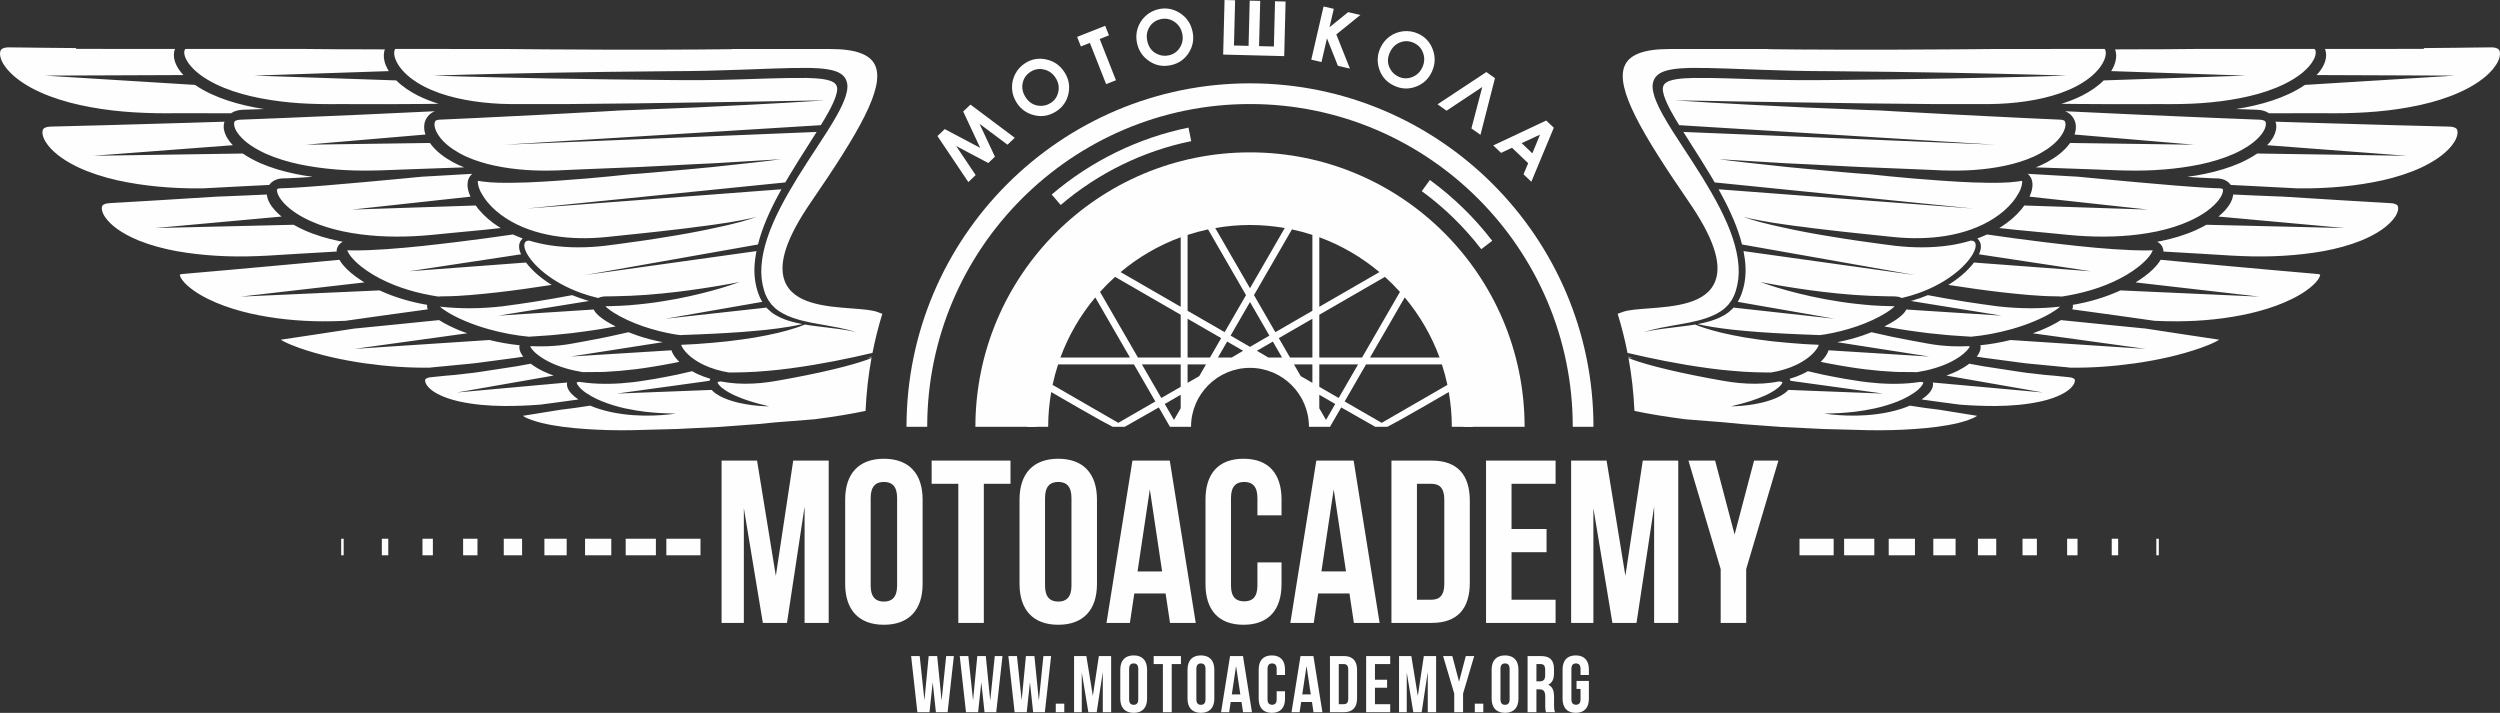 <?xml version="1.0" encoding="UTF-8"?> <svg xmlns="http://www.w3.org/2000/svg" xmlns:xlink="http://www.w3.org/1999/xlink" xmlns:xodm="http://www.corel.com/coreldraw/odm/2003" xml:space="preserve" width="190.288mm" height="54.258mm" version="1.1" style="shape-rendering:geometricPrecision; text-rendering:geometricPrecision; image-rendering:optimizeQuality; fill-rule:evenodd; clip-rule:evenodd" viewBox="0 0 19028.78 5425.8"><rect x="0" y="0" width="19028.78" height="5425.8" fill="#333333" stroke="none"/> <defs> <style type="text/css"> .fil0 {fill:#FEFEFE} .fil1 {fill:#FEFEFE;fill-rule:nonzero} </style> </defs> <g id="Слой_x0020_1">  <path class="fil0" d="M9514.39 1159.77c1153.97,0 2089.51,935.13 2090.21,2088.94l-433.27 0c-0.7,-914.52 -742.26,-1655.67 -1656.94,-1655.67 -914.68,0 -1656.24,741.15 -1656.94,1655.67l-433.27 0c0.7,-1153.81 936.24,-2088.94 2090.21,-2088.94z"></path> <path class="fil1" d="M10883.71 1370.09l-61.96 84.83c171.38,125.08 323.76,273.73 452.91,441.75l83.27 -63.97c-135.27,-176 -294.84,-331.61 -474.22,-462.61z"></path> <path class="fil1" d="M9046.1 971.28c-382.45,78.23 -742.39,254.35 -1040.92,509.26l68.19 79.84c285.05,-243.39 628.7,-411.53 993.76,-486.13l-21.03 -102.97z"></path> <path class="fil1" d="M9514.4 1554.98c-933.94,0 -1693.72,759.8 -1693.72,1693.73l157.5 0c0,-90.2 8.26,-178.5 23.28,-264.5l208.43 120.33c145.26,83.9 216.72,122.58 259.39,144.17 43.47,0 91.56,0 91.56,0l259.31 -147.6 85.19 147.6 160.34 0c0,-247.42 201.29,-448.72 448.72,-448.72 247.46,0 448.71,201.3 448.71,448.72l160.29 0 85.25 -147.6 259.3 147.6c0,0 48.09,0 91.57,0 42.61,-21.59 114.12,-60.27 259.38,-144.17l208.43 -120.33c15.02,86 23.28,174.3 23.28,264.5l157.5 0c0,-933.93 -759.78,-1693.73 -1693.71,-1693.73zm1442.87 1166.26l-529.21 0 264.14 -457.38c112.96,134.87 203.43,289.23 265.07,457.38zm-915.4 -915.45c168.26,61.67 322.59,152.19 457.5,265.23l-457.5 264.18 0 -529.41zm0 589.99l499.51 -288.35c40.08,36.06 78.31,74.29 114.41,114.41l-288.39 499.4 -325.53 0 0 -325.46zm-527.47 -683.28c90.19,0 178.53,8.25 264.49,23.25l-264.49 458.1 -264.5 -458.1c85.99,-15 174.26,-23.25 264.5,-23.25zm-474.99 75.49c50.87,-16.56 102.81,-30.65 155.81,-41.93l288.85 500.32 -162.76 281.86 -281.9 -162.7 0 -577.55zm-702.82 475.87l264.13 457.38 -529.2 0c61.67,-168.15 152.11,-322.51 265.07,-457.38zm175.43 954.56c-66.3,-38.35 -366.86,-211.86 -500.24,-288.83 11.24,-53.06 25.33,-104.99 41.94,-155.83l577.34 0 162.82 281.95 -281.86 162.71zm474.9 -110.82l-51.24 88.58 -70.05 -121.33 121.29 -70.01 0 102.76zm0 -163.4l-147.56 85.21 -147.63 -255.65 295.19 0 0 170.44zm0 -222.96l-325.53 0 -288.39 -499.4c36.13,-40.12 74.33,-78.35 114.41,-114.41l499.51 288.35 0 325.46zm0 -386.04l-457.54 -264.18c134.95,-113.04 289.32,-203.56 457.54,-265.23l0 529.41zm141.2 527.87l-88.71 50.8 0 -140.11 140.11 0 -51.4 89.31zm-88.71 -141.83l0 -295.16 255.68 147.6 -85.24 147.56 -170.44 0zm335.64 0l-104.57 0 70.05 -121.33 121.26 70.04 -86.74 51.29zm139.27 -81.09c0,-0.53 -147.53,-85.69 -147.53,-85.69l147.61 -255.6 147.6 255.6c0,0 -147.52,85.16 -147.68,85.69zm139.42 81.09l-86.77 -51.29 121.24 -70.04 70.11 121.33 -104.58 0zm335.59 192.63l-88.65 -50.8 -51.41 -89.31 140.06 0 0 140.11zm0 -192.63l-170.36 0 -85.27 -147.56 255.63 -147.6 0 295.16zm0 -355.7l-281.85 162.7 -162.76 -281.86 288.85 -500.32c53,11.28 104.89,25.37 155.76,41.93l0 577.55zm103.73 830.64l-51.19 -88.58 0 -102.76 121.29 70.01 -70.1 121.33zm96.32 -166.77l-147.51 -85.21 0 -170.44 295.19 0 -147.68 255.65zm327.39 189.01l-281.86 -162.71 162.79 -281.95 577.37 0c16.61,50.84 30.66,102.77 41.95,155.83 -133.39,76.97 -433.95,250.48 -500.25,288.83z"></path> <path class="fil1" d="M9514.4 634.31c-1441.64,0 -2614.49,1172.82 -2614.49,2614.4l157.55 0c0,-1354.73 1102.16,-2456.85 2456.94,-2456.85 1354.65,0 2456.73,1102.12 2456.73,2456.85l157.51 0c0,-1441.58 -1172.78,-2614.4 -2614.24,-2614.4z"></path> <path class="fil1" d="M7135.44 1035.57l55.51 -52.93 270.07 143.04 -129.67 -276.91 55.37 -52.79 337.19 252.71 -55.22 52.66 -213.26 -159.35 117.47 250.69 -50.55 48.19 -244.53 -129.53 148.39 221.2 -55.85 53.25 -234.92 -350.23zm667.33 -554.74c49.45,-31.71 103.52,-41.04 162.04,-28.03 58.62,12.95 104.42,45.24 137.42,96.73 32.76,51.08 42.91,105.53 30.39,163.4 -12.43,57.82 -43.71,102.86 -93.82,134.99 -52.55,33.69 -107.82,43.45 -165.77,29.38 -58.03,-14.01 -103.06,-46 -135.08,-95.95 -21.39,-33.37 -33.01,-69.36 -34.86,-107.81 -1.81,-38.39 6.18,-74.91 23.93,-109.42 17.82,-34.58 43.1,-62.36 75.75,-83.29zm40.88 65.92c-32.24,20.67 -52.13,49.35 -59.63,85.9 -7.59,36.61 -0.22,72.22 22.06,106.98 24.78,38.65 58.22,60.42 100.33,65.16 32.82,3.83 63.05,-3.17 90.91,-21.03 31.43,-20.15 50.88,-48.79 58.35,-85.77 7.53,-37.03 0.56,-72.22 -20.89,-105.67 -21.35,-33.3 -50.53,-54.35 -87.66,-63.1 -37.04,-8.79 -71.56,-2.93 -103.47,17.53zm354.85 -265.98l213.77 -84.29 28.66 72.69 -70.53 27.82 123.78 313.92 -74.85 29.52 -123.79 -313.93 -68.37 26.96 -28.67 -72.69zm618.65 -210.59c57.25,-13.21 111.3,-3.81 162.03,28.14 50.83,31.93 83.1,77.74 96.85,137.34 13.65,59.12 4.89,113.82 -26.38,164.09 -31.16,50.27 -75.78,82.15 -133.78,95.54 -60.82,14.04 -116.15,4.63 -165.98,-28.12 -49.93,-32.73 -81.57,-78 -94.91,-135.81 -8.92,-38.62 -7.75,-76.43 3.45,-113.26 11.22,-36.75 31.03,-68.45 59.36,-94.98 28.43,-26.57 61.58,-44.21 99.36,-52.94zm16.32 75.84c-37.32,8.61 -65.7,28.92 -85.06,60.82 -19.48,31.91 -24.52,67.93 -15.24,108.15 10.33,44.75 34.49,76.5 72.56,95.13 29.61,14.66 60.43,18.24 92.68,10.79 36.37,-8.39 64.33,-28.81 83.81,-61.12 19.55,-32.34 24.83,-67.81 15.89,-106.54 -8.89,-38.54 -29.29,-68.18 -61.31,-88.92 -31.92,-20.75 -66.4,-26.84 -103.33,-18.31zm669.99 203.11l8.7 -344.29 79.86 2.02 -8.7 344.29 112.82 2.85 8.7 -344.29 80.44 2.03 -10.5 415.46 -464.64 -11.75 10.49 -415.45 80.44 2.03 -8.7 344.29 111.09 2.81zm570.76 -299.94l77.83 17.97 -32.33 140.06 141.93 -114.76 92.97 21.46 -183.2 148.1 103.45 260 -91.46 -21.11 -83.19 -209.19 -41.64 180.38 -77.83 -17.97 93.47 -404.94zm719.61 206.8c53.53,24.2 90.81,64.45 111.79,120.61 21.07,56.21 18.94,112.21 -6.25,167.94 -25,55.29 -65.13,93.47 -120.47,114.5 -55.26,21.08 -110.08,19.38 -164.31,-5.14 -56.88,-25.71 -95.18,-66.74 -114.95,-123 -19.86,-56.3 -17.57,-111.48 6.87,-165.55 16.33,-36.12 40.18,-65.47 71.42,-87.97 31.21,-22.42 66.18,-35.62 104.79,-39.54 38.71,-3.89 75.77,2.17 111.11,18.15zm-33.01 70.19c-34.9,-15.77 -69.78,-16.83 -104.51,-3.2 -34.84,13.57 -60.69,39.15 -77.7,76.77 -18.91,41.84 -18.95,81.74 0.02,119.64 14.67,29.61 37.01,51.14 67.16,64.77 34.02,15.38 68.64,16.09 103.71,2.21 35.16,-13.86 60.87,-38.87 77.24,-75.08 16.29,-36.05 18.04,-71.99 5.15,-107.89 -12.8,-35.85 -36.52,-61.6 -71.07,-77.22zm438.86 651.14l82.6 -315.08 -271.92 180.46 -68.4 -48.64 371.67 -245.66 65.41 46.51 -110.42 431.44 -68.94 -49.03zm569.4 -60.03l57.67 54.98 -171.03 411.16 -59.56 -56.79 35.66 -84.36 -123.31 -117.57 -83.12 39.1 -59.56 -56.78 403.25 -189.74zm-47.32 107.5l-139.5 64.66 81.34 77.56 58.16 -142.22z"></path> <path class="fil0" d="M5762.38 3505.9l-270.02 0 0 1235.38 169.42 0 0 -873.59 144.72 873.59 183.54 0 134.13 -885.94 0 885.94 183.54 0 0 -1235.38 -270.02 0 -132.36 877.12 -142.95 -877.12zm864.76 284.14c0,-88.24 38.83,-121.78 100.6,-121.78 61.77,0 100.59,33.54 100.59,121.78l0 667.1c0,88.24 -38.82,121.78 -100.59,121.78 -61.77,0 -100.6,-33.54 -100.6,-121.78l0 -667.1zm-194.13 654.75c0,197.66 104.12,310.61 294.73,310.61 190.6,0 294.72,-112.95 294.72,-310.61l0 -642.4c0,-197.66 -104.12,-310.61 -294.72,-310.61 -190.61,0 -294.73,112.95 -294.73,310.61l0 642.4zm658.28 -762.41l202.95 0 0 1058.9 194.14 0 0 -1058.9 202.95 0 0 -176.48 -600.04 0 0 176.48zm863 107.66c0,-88.24 38.83,-121.78 100.6,-121.78 61.77,0 100.59,33.54 100.59,121.78l0 667.1c0,88.24 -38.82,121.78 -100.59,121.78 -61.77,0 -100.6,-33.54 -100.6,-121.78l0 -667.1zm-194.13 654.75c0,197.66 104.12,310.61 294.73,310.61 190.6,0 294.72,-112.95 294.72,-310.61l0 -642.4c0,-197.66 -104.12,-310.61 -294.72,-310.61 -190.61,0 -294.73,112.95 -294.73,310.61l0 642.4zm1143.61 -938.89l-284.14 0 -197.66 1235.38 178.25 0 33.53 -224.13 238.25 0 33.54 224.13 195.89 0 -197.66 -1235.38zm-151.77 218.84l93.53 624.75 -187.07 0 93.54 -624.75zm818.88 555.92l0 176.48c0,88.24 -38.82,120.01 -100.59,120.01 -61.77,0 -100.6,-31.77 -100.6,-120.01l0 -667.1c0,-88.24 38.83,-121.78 100.6,-121.78 61.77,0 100.59,33.54 100.59,121.78l0 132.36 183.54 0 0 -120.01c0,-197.66 -98.83,-310.61 -289.43,-310.61 -190.6,0 -289.43,112.95 -289.43,310.61l0 642.4c0,197.66 98.83,310.61 289.43,310.61 190.6,0 289.43,-112.95 289.43,-310.61l0 -164.13 -183.54 0zm732.4 -774.76l-284.14 0 -197.66 1235.38 178.25 0 33.53 -224.13 238.25 0 33.54 224.13 195.89 0 -197.66 -1235.38zm-151.77 218.84l93.53 624.75 -187.07 0 93.54 -624.75zm439.44 1016.54l307.08 0c194.13,0 289.44,-107.65 289.44,-305.32l0 -624.75c0,-197.66 -95.31,-305.31 -289.44,-305.31l-307.08 0 0 1235.38zm303.55 -1058.9c61.77,0 98.83,31.77 98.83,120.01l0 642.4c0,88.24 -37.06,120.01 -98.83,120.01l-109.42 0 0 -882.42 109.42 0zm610.63 0l335.32 0 0 -176.48 -529.45 0 0 1235.38 529.45 0 0 -176.48 -335.32 0 0 -361.79 266.49 0 0 -176.49 -266.49 0 0 -344.14zm723.59 -176.48l-270.02 0 0 1235.38 169.42 0 0 -873.59 144.72 873.59 183.54 0 134.13 -885.94 0 885.94 183.54 0 0 -1235.38 -270.02 0 -132.36 877.12 -142.95 -877.12zm868.29 1235.38l194.13 0 0 -409.44 245.31 -825.94 -185.3 0 -148.25 562.98 -148.25 -562.98 -202.95 0 245.31 825.94 0 409.44z"></path> <path class="fil1" d="M9514.4 1554.98c-933.94,0 -1693.72,759.8 -1693.72,1693.73l69.01 0c0.92,-896.53 727.96,-1623.03 1624.7,-1623.03 896.74,0 1623.78,726.5 1624.7,1623.03l69.02 0c0,-933.93 -759.78,-1693.73 -1693.71,-1693.73z"></path> <polygon class="fil1" points="13697,4226.62 13956.93,4226.62 13956.93,4100.58 13697,4100.58 "></polygon> <polygon class="fil1" points="14036.46,4226.62 14266.34,4226.62 14266.34,4100.58 14036.46,4100.58 "></polygon> <polygon class="fil1" points="14376.02,4226.62 14575.7,4226.62 14575.7,4100.58 14376.02,4100.58 "></polygon> <polygon class="fil1" points="14715.44,4226.62 14884.99,4226.62 14884.99,4100.58 14715.44,4100.58 "></polygon> <polygon class="fil1" points="15055,4226.62 15194.38,4226.62 15194.38,4100.58 15055,4100.58 "></polygon> <polygon class="fil1" points="15394.46,4226.62 15503.75,4226.62 15503.75,4100.58 15394.46,4100.58 "></polygon> <polygon class="fil1" points="15734.01,4226.62 15813.11,4226.62 15813.11,4100.58 15734.01,4100.58 "></polygon> <polygon class="fil1" points="16073.44,4226.62 16122.43,4226.62 16122.43,4100.58 16073.44,4100.58 "></polygon> <polygon class="fil1" points="16412.99,4226.62 16431.79,4226.62 16431.79,4100.58 16412.99,4100.58 "></polygon> <polygon class="fil1" points="5071.85,4226.62 5331.78,4226.62 5331.78,4100.58 5071.85,4100.58 "></polygon> <polygon class="fil1" points="4762.47,4226.62 4992.28,4226.62 4992.28,4100.58 4762.47,4100.58 "></polygon> <polygon class="fil1" points="4453.13,4226.62 4652.79,4226.62 4652.79,4100.58 4453.13,4100.58 "></polygon> <polygon class="fil1" points="4143.75,4226.62 4313.29,4226.62 4313.29,4100.58 4143.75,4100.58 "></polygon> <polygon class="fil1" points="3834.41,4226.62 3973.8,4226.62 3973.8,4100.58 3834.41,4100.58 "></polygon> <polygon class="fil1" points="3525.04,4226.62 3634.27,4226.62 3634.27,4100.58 3525.04,4100.58 "></polygon> <polygon class="fil1" points="3215.69,4226.62 3294.8,4226.62 3294.8,4100.58 3215.69,4100.58 "></polygon> <polygon class="fil1" points="2906.31,4226.62 2955.33,4226.62 2955.33,4100.58 2906.31,4100.58 "></polygon> <polygon class="fil1" points="2596.98,4226.62 2615.79,4226.62 2615.79,4100.58 2596.98,4100.58 "></polygon> <path class="fil0" d="M7123.61 5420.92l89.15 0 47.62 -427.4 -58.61 0 -34.8 339.48 -33.59 -339.48 -64.72 0 -32.36 337.04 -36.02 -337.04 -65.33 0 47.62 427.4 92.2 0 24.42 -227.74 24.42 227.74zm370.08 0l89.15 0 47.62 -427.4 -58.61 0 -34.8 339.48 -33.59 -339.48 -64.72 0 -32.36 337.04 -36.02 -337.04 -65.33 0 47.62 427.4 92.2 0 24.42 -227.74 24.42 227.74zm370.08 0l89.15 0 47.62 -427.4 -58.61 0 -34.8 339.48 -33.59 -339.48 -64.72 0 -32.36 337.04 -36.02 -337.04 -65.33 0 47.62 427.4 92.2 0 24.42 -227.74 24.42 227.74zm172.26 -64.72l0 64.72 64.72 0 0 -64.72 -64.72 0zm232.71 -362.68l-93.42 0 0 427.4 58.62 0 0 -302.23 50.06 302.23 63.5 0 46.41 -306.51 0 306.51 63.5 0 0 -427.4 -93.42 0 -45.79 303.45 -49.46 -303.45zm325.51 98.3c0,-30.53 13.43,-42.13 34.8,-42.13 21.37,0 34.81,11.6 34.81,42.13l0 230.8c0,30.53 -13.44,42.13 -34.81,42.13 -21.37,0 -34.8,-11.6 -34.8,-42.13l0 -230.8zm-67.16 226.52c0,68.39 36.02,107.46 101.96,107.46 65.94,0 101.97,-39.07 101.97,-107.46l0 -222.24c0,-68.39 -36.03,-107.46 -101.97,-107.46 -65.94,0 -101.96,39.07 -101.96,107.46l0 222.24zm254.07 -263.76l70.22 0 0 366.34 67.16 0 0 -366.34 70.22 0 0 -61.06 -207.6 0 0 61.06zm324.9 37.24c0,-30.53 13.43,-42.13 34.8,-42.13 21.37,0 34.81,11.6 34.81,42.13l0 230.8c0,30.53 -13.44,42.13 -34.81,42.13 -21.37,0 -34.8,-11.6 -34.8,-42.13l0 -230.8zm-67.16 226.52c0,68.39 36.02,107.46 101.96,107.46 65.94,0 101.97,-39.07 101.97,-107.46l0 -222.24c0,-68.39 -36.03,-107.46 -101.97,-107.46 -65.94,0 -101.96,39.07 -101.96,107.46l0 222.24zm421.98 -324.82l-98.3 0 -68.38 427.4 61.66 0 11.6 -77.54 82.43 0 11.6 77.54 67.78 0 -68.39 -427.4zm-52.51 75.71l32.36 216.14 -64.72 0 32.36 -216.14zm309.03 192.33l0 61.06c0,30.53 -13.44,41.52 -34.81,41.52 -21.37,0 -34.8,-10.99 -34.8,-41.52l0 -230.8c0,-30.53 13.43,-42.13 34.8,-42.13 21.37,0 34.81,11.6 34.81,42.13l0 45.8 63.49 0 0 -41.52c0,-68.39 -34.19,-107.46 -100.13,-107.46 -65.94,0 -100.13,39.07 -100.13,107.46l0 222.24c0,68.39 34.19,107.46 100.13,107.46 65.94,0 100.13,-39.07 100.13,-107.46l0 -56.78 -63.49 0zm279.71 -268.04l-98.3 0 -68.38 427.4 61.66 0 11.6 -77.54 82.43 0 11.6 77.54 67.78 0 -68.39 -427.4zm-52.51 75.71l32.36 216.14 -64.72 0 32.36 -216.14zm178.36 351.69l106.24 0c67.16,0 100.14,-37.24 100.14,-105.63l0 -216.14c0,-68.38 -32.98,-105.63 -100.14,-105.63l-106.24 0 0 427.4zm105.02 -366.34c21.37,0 34.19,10.99 34.19,41.52l0 222.24c0,30.53 -12.82,41.52 -34.19,41.52l-37.85 0 0 -305.28 37.85 0zm237.59 0l116 0 0 -61.06 -183.17 0 0 427.4 183.17 0 0 -61.06 -116 0 0 -125.16 92.19 0 0 -61.06 -92.19 0 0 -119.06zm276.66 -61.06l-93.42 0 0 427.4 58.62 0 0 -302.23 50.06 302.23 63.5 0 46.41 -306.51 0 306.51 63.5 0 0 -427.4 -93.42 0 -45.79 303.45 -49.46 -303.45zm326.73 427.4l67.16 0 0 -141.65 84.87 -285.75 -64.11 0 -51.28 194.77 -51.29 -194.77 -70.22 0 84.87 285.75 0 141.65zm156.38 -64.72l0 64.72 64.72 0 0 -64.72 -64.72 0zm195.46 -264.38c0,-30.53 13.43,-42.13 34.8,-42.13 21.37,0 34.81,11.6 34.81,42.13l0 230.8c0,30.53 -13.44,42.13 -34.81,42.13 -21.37,0 -34.8,-11.6 -34.8,-42.13l0 -230.8zm-67.16 226.52c0,68.39 36.02,107.46 101.96,107.46 65.94,0 101.97,-39.07 101.97,-107.46l0 -222.24c0,-68.39 -36.03,-107.46 -101.97,-107.46 -65.94,0 -101.96,39.07 -101.96,107.46l0 222.24zm482.43 102.58c-6.72,-15.87 -7.33,-31.14 -7.33,-51.9l0 -65.94c0,-44.57 -10.99,-76.93 -44.57,-90.97 29.92,-14.05 43.96,-42.74 43.96,-86.71l0 -33.58c0,-65.94 -29.92,-98.3 -99.52,-98.3l-101.36 0 0 427.4 67.17 0 0 -174.01 23.2 0c30.53,0 43.96,14.65 43.96,54.34l0 67.16c0,34.8 2.44,41.52 6.1,52.51l68.39 0zm-109.29 -366.34c23.81,0 34.19,13.43 34.19,43.96l0 42.13c0,34.19 -15.27,45.18 -40.3,45.18l-26.25 0 0 -131.27 32.36 0zm273 189.27l30.53 0 0 78.77c0,30.53 -13.44,41.52 -34.81,41.52 -21.37,0 -34.8,-10.99 -34.8,-41.52l0 -230.8c0,-30.53 13.43,-42.13 34.8,-42.13 21.37,0 34.81,11.6 34.81,42.13l0 45.8 63.49 0 0 -41.52c0,-68.39 -34.19,-107.46 -100.13,-107.46 -65.94,0 -100.13,39.07 -100.13,107.46l0 222.24c0,68.39 34.19,107.46 100.13,107.46 65.94,0 100.13,-39.07 100.13,-107.46l0 -135.54 -94.02 0 0 61.05z"></path> <path class="fil1" d="M1412.45 372.3l901.1 0.23c84.53,0.72 167.87,1.45 249.55,2.19 94.84,0.25 187.65,0.52 278.02,0.74 29.84,0.18 59,0.23 88.25,0.47 -5.79,16.34 -7.7,31.24 -8.03,44.94 -0.22,29.57 6.42,54.42 15.46,76.95 6.2,15.65 14.12,29.8 22.56,43.42l-1024.89 34.18 1081.72 36.58c47.18,47.36 103.76,84.17 163.59,114.93 50.46,25.54 103.85,46.07 158.96,63.13 -40.35,0.41 -81.12,0.95 -122.6,1.32 -180.98,1.2 -371.84,2.56 -568.79,0.99 -98.78,-0.51 -199.48,1.65 -298.24,-3.03 -99.24,-4.18 -198,-13.46 -294.77,-28.93 -96.76,-15.39 -191.85,-36.59 -281.74,-66.96 -89.56,-30.6 -174.8,-69.71 -246.58,-122.61 -35.63,-26.52 -67.87,-56.6 -92.18,-90.96 -11.85,-17.14 -21.94,-35.48 -27.4,-54.16 -5.81,-18.21 -5.13,-38.49 0,-46.68 1.66,-2.96 3.41,-4.81 6.01,-6.74zm-1406.66 10.25c3.12,-5.68 6.61,-8.94 13.44,-12.89 6.72,-3.86 17.41,-6.73 28,-8.15 8.82,-1.51 25.44,-1.02 39.78,-0.8l87.75 0.96c58.43,0.72 116.74,1.41 174.71,2.13 77.49,0.69 154.29,1.44 230.77,2.13l-1.64 6.22 732.48 0.15c6.95,0.08 14.1,0.13 21.03,0.16 -6.4,16.13 -8.39,31.19 -8.77,44.47 -0.22,17.02 2.47,31.76 6.33,45.36 7.8,27.23 20.52,49.74 34.75,70.47 9.73,13.77 20.53,26.44 31.81,38.49l-1056.58 4.17 1145.04 70.86c74.75,51.46 159.21,88.82 246.95,118.37 89.58,29.52 182.94,50.64 277.85,65.24 -41.03,1.46 -81.78,2.88 -123.05,4.29l-37.39 1.26 -2.36 0.12 -5.1 0.37 -4.79 0.43 -9.47 1c-4.84,0.05 -16.24,2.65 -25.7,5.04 -14.65,3.7 -29.13,10.13 -43.68,19.76 -131.64,-0.16 -266.63,-0.38 -404.93,-0.62 -222.49,3.5 -447,-5.63 -663.08,-45.86 -108.05,-19.56 -213.57,-46.53 -312.8,-84.15 -98.82,-37.69 -192.38,-85.61 -268.24,-150.23 -37.49,-32.35 -70.91,-69.22 -92.18,-110.97 -10.24,-20.64 -17.28,-43.32 -16.68,-63.49 0.22,-9.97 2.5,-18.84 5.75,-24.29zm764.53 571.26c225.23,-6.43 446.78,-12.8 661.2,-18.96 93.89,-2.55 186.16,-5.48 277.08,-8.61 -0.47,1.6 -1.06,3.13 -1.54,4.65 -9.95,38.98 -1.13,66.16 7.95,90.24 9.47,24.3 23.52,43.73 37.94,62.56 6.28,7.5 12.88,14.6 19.6,21.51l-1062.36 80.52 1137.88 -17.13c40.81,28.13 85.22,51.31 130.47,72.12 85.14,36.92 175.6,63.51 268.25,82.73 43.98,9.25 88.5,16.6 133.33,22.49 -62.09,4.46 -124.28,8.53 -184.62,10.73l-36.82 1.11 -9.09 0.12 -13.13 1.14c-8.84,1.15 -17.41,2.9 -27.13,5.91 -18.64,5.29 -44.3,20.01 -60.45,42.8 -58.58,2.81 -117.52,5.76 -177.46,8.92 -106.35,5.5 -214.59,11.18 -324.14,16.88 -10.02,0 -20.17,0.23 -30.14,0.23 -211.34,1.31 -424.6,-17.22 -627.96,-62.33 -101.25,-23.23 -199.5,-54.42 -290.44,-96.28 -89.46,-42.85 -174.67,-95.71 -232.55,-168.31 -13.57,-18.28 -26.82,-37.24 -34.23,-57.67 -8.1,-19.68 -11.56,-42.16 -6.92,-56.54 0.5,-1.7 0.92,-3.48 1.25,-5.2 0.98,-1.13 1.79,-2.39 2.31,-3.54 0.64,-3.06 3.84,-3.57 4.73,-6.2 4.52,-2.9 12.14,-7.83 20.39,-9.5 4.22,-0.8 6.72,-2.75 15.27,-3.06l10.91 -0.95 4.91 -0.51c0,0 0.13,0 0.39,0l2.64 -0.05 42.69 -1.03c113.92,-2.96 227.29,-5.94 339.79,-8.79zm441.13 570.12c147.92,-9.15 293.96,-18.21 437.63,-27.13 130.85,-4.6 257.92,-10.76 381.64,-16.26 2.76,26.49 11.81,46.52 21.62,65.16 11.8,21.19 26.11,39.25 41.36,56.24 15.49,16.65 31.98,32.04 49.24,46.33l-960.76 87.45 1052.62 -24.99c26.55,15.13 53.82,28.93 81.76,41.52 82.87,37.12 171.71,63.23 262.68,82.14 10.06,2.08 20.29,3.75 30.41,5.6 -10.87,5.37 -23.7,14.52 -32.67,27.11 -10.32,14.55 -13.44,28.09 -14.44,38.01 -0.32,3.43 -0.18,6.34 -0.18,9.45 -95.47,5.55 -193.6,11.2 -293.96,17.09 -100.04,4.74 -205.22,14.43 -307.33,17.54 -206.65,8.41 -415.9,-2.02 -616.89,-37.61 -100.1,-18.43 -197.55,-44.58 -288.41,-80.96 -89.56,-37.47 -175.29,-84.61 -235.08,-151.57 -14.05,-16.91 -27.79,-34.51 -35.82,-53.55 -8.66,-18.45 -12.46,-39.64 -8.46,-52.39 1.16,-6.83 4.28,-8.89 7.48,-12.72 3.88,-2.75 12.09,-7.89 19.65,-9.23 1.87,-0.56 3.75,-1.2 5.69,-1.92 2.85,-0.64 6.89,-0.97 10.26,-1.41l10.48 -1.26 2.35 -0.31 0.2 0 5.17 -0.31 41.77 -2.46c111.21,-6.58 222.09,-13.11 331.99,-19.56zm248.44 555.35c101.33,-8.89 202.31,-17.7 302.38,-26.49 200.51,-18.22 397.75,-36.07 588.57,-53.47 78.7,-7.43 155.94,-14.72 232.34,-21.96 17.12,29.67 38.69,52.54 60.96,75.02 39.51,37.44 83.45,68.96 129.78,97.12l-942.63 108.28 1057.35 -47.38c59.36,27.33 121.24,50.23 184.7,68.94 58.15,17.19 117.75,30.7 178.09,41.03 -0.67,3.37 -0.92,6.48 -0.82,8.99 -0.17,11.15 2.3,17.89 4.6,23.84 0.16,0.54 0.45,0.93 0.77,1.47 -106.45,14.59 -215.79,29.6 -327.67,44.92 -97.92,13.84 -197.91,27.97 -299,42.28 -58.07,2.65 -116.76,4.12 -175.48,3.83 -184.76,-1.02 -370.97,-19.47 -549.33,-59.97 -89.1,-20.42 -175.81,-46.99 -257.71,-81.32 -81.18,-34.58 -159.42,-76.26 -220.89,-131.5 -15.24,-13.7 -29.32,-28.39 -40.24,-44.04 -5.41,-7.7 -10.15,-15.77 -13.12,-23.33 -2.58,-6.06 -3.72,-12.23 -3.75,-15.72 3.47,-1.34 9.41,-3.01 16.15,-3.83l74.95 -6.71zm912.24 471.15c110.57,-16.96 219.82,-33.53 327.82,-50.02 6,-0.54 12.1,-0.93 18.04,-1.55 91.97,-9.11 182.02,-18.06 269.57,-26.64 123.62,-12.39 241.59,-23.95 354.54,-35.82 49.48,31.5 102.19,56.61 156.33,79.01 18.9,7.71 38.42,14.44 57.79,21.41l-858.07 118.67 1027.31 -67.47c75,18.48 151.65,32.07 229.33,39.77 -3.3,15.55 -1.44,26.06 0.57,35.08 2.5,9.56 5.95,17.44 9.74,24.79 5.29,10.08 11.49,18.71 18,26.83 -16.4,2.67 -32.6,5.21 -49.24,7.83 -61.37,8.15 -123.75,16.47 -186.95,24.9 -63.04,7.71 -127.3,18.43 -190.94,23.36 -63.95,6.14 -128.36,12.3 -193.06,18.58l-48.5 4.57 -26.77 2.75 -12.26 1.46c-0.75,0.13 -1.52,0.36 -2.31,0.49 -165.76,2.47 -332.85,-10.05 -498.29,-33.4 -171.25,-24.85 -341.52,-61.8 -499.08,-117.55 -39.13,-14.19 -77.87,-29.19 -112.98,-47.17 -8.95,-4.58 -17.75,-9.41 -26.01,-14.5 78.79,-11.89 157.5,-23.74 235.42,-35.38zm866.95 334.79c1.72,-2.59 10.35,-7.52 19.64,-10.07l6.96 -2 12.24 -1.57 3.04 -0.38 1.59 -0.21c2.58,-0.28 -1.84,0.12 -0.86,0.05l6.16 -0.64 12.36 -1.29 49.26 -5.01c13.09,-1.36 25.96,-2.69 39.06,-4.03 50.31,-3.62 100.28,-8.5 150.01,-14.98 2.65,-0.33 5.28,-0.82 7.98,-1.24 64.29,-5.18 128.63,-16.97 192.01,-26.25 63.87,-9.74 126.88,-19.35 188.88,-28.86 37.93,-6.6 75.28,-13.46 112.4,-20.4 27.64,21.17 57.58,39.06 88.74,54.73 27.66,13.51 56.27,25.26 85.51,35.69l-736.19 128.68 838.81 -75.8c-0.04,0.17 -0.09,0.36 -0.13,0.51 -0.63,4.55 -1.68,10.02 -1.35,13.65 0.79,7.01 1.12,15.74 3.44,20.89 3.53,12.17 8.94,21.11 14.41,29.85 11.49,16.45 24.7,29.5 38.56,41.11 9.96,8.22 20.22,15.65 30.65,22.71 -6.55,0.95 -12.84,1.91 -19.5,2.98 -86.74,12.85 -177.16,23.82 -270.4,36.49 -89.17,7.02 -180.82,10.87 -273.49,10.43 -118.14,-0.72 -237.79,-10.64 -350.4,-36.15 -56.12,-13.1 -110.61,-30.47 -157.89,-56.01 -23.78,-12.44 -45.82,-27.11 -63.25,-44.38 -17.69,-16.55 -30.77,-38.13 -31.74,-54.75 -0.14,-8.27 1.54,-11.41 3.49,-13.75zm2221.83 20.38l0 0c0.08,-1.29 0.44,-1.67 0,0zm-1480.84 259.51l0.13 0 9.52 -1.72 10.92 -1.7c14.54,-2.31 29.09,-4.6 43.47,-6.96 75.25,-11.98 148.56,-23.56 219.95,-35.49 79.49,-9.92 155.26,-19.24 227.7,-31.65 20.67,8.61 41.6,16.21 62.3,23.1 62.74,20.61 125.29,33.04 184.22,40.91 58.83,8.19 114.28,10.91 163.68,11.99 49.62,0.52 93.25,-1.28 129.38,-3.7 36.01,-2.26 64.59,-5.62 84.06,-8.09 19.46,-2.34 29.81,-3.63 29.81,-3.63 0,0 -10.04,-0.12 -28.94,-0.56 -18.92,0 -46.31,-1.36 -81.05,-2.96 -34.76,-1.69 -76.4,-5.41 -123.63,-10.32 -46.87,-6.02 -99.1,-14.11 -154.44,-26.11 -55.13,-12.28 -112.99,-29.16 -170.66,-51.9 -28.84,-11.28 -57.27,-24.67 -84.53,-40.19 -27.13,-15.62 -54.13,-32.47 -76.47,-53.23 -11.12,-10.31 -21.08,-21.51 -28.53,-33.02 -3.19,-5.73 -6.3,-11.64 -7.31,-16.47 -0.53,-1.08 -0.48,-1.77 -0.5,-2.49 1.39,-0.59 2.71,-1.18 4.99,-1.6 3.39,-0.43 6.63,-1.43 10.06,-1.85l6.48 -0.66c17.02,2.51 34.05,4.88 51.27,6.73 117.2,13.2 237.94,9.22 355.48,-4.42 59.05,-6.66 116.52,-17.71 172.02,-26.03 55.73,-8.89 111.79,-21.6 165.49,-31.73 38.58,-8.69 76.06,-17.27 113.09,-26.03 13.75,7.79 27.7,15.39 42.12,22.1 31.12,14.38 63.75,26.1 97.23,36.07 -2.7,4.01 -4.96,8.18 -6.68,12.44 -0.35,0.95 -0.45,1.74 -0.79,2.65l-704.27 97.17 721.54 -27.83c1.09,1.39 2.28,2.76 3.43,4.07 9.11,9.6 18.72,17.41 28.65,24.42 39.74,27.63 82.51,42.99 122.37,55.61 39.94,12.62 78.4,20.09 112.52,25.98 34.14,5.83 64.63,8.84 89.97,11.04 25.11,2.29 45.39,2.63 58.89,3.3 13.78,0.4 21.06,0.61 21.06,0.61 0,0 -27.26,-6.11 -73.78,-18.42 -46.33,-12.65 -112.41,-31.2 -184.04,-62.98 -35.51,-15.98 -72.58,-36.08 -104.22,-62.18 -7.63,-6.63 -14.74,-13.74 -20.6,-21.27 -5.29,-6.61 -9.2,-14.16 -10.22,-19.53 4.09,-1.72 12.91,-4.11 21.92,-4.91 1.39,-0.07 2.98,-0.07 4.41,-0.18 18.76,3.55 37.55,6.79 56.57,9.25 82.02,10.95 166.69,10.17 249.18,2.4 40.99,-3.89 82.66,-9.8 121.62,-16.89 39.04,-6.89 77.13,-13.54 114.49,-20.78 74.73,-14.65 145.33,-27.99 210.57,-42.66 65.24,-14.69 125.18,-28.16 178.33,-42.39 53.07,-13.62 99.37,-26.93 137.51,-39.21 31.96,-10.18 58.12,-19.79 77.55,-27.9 -24.02,131.25 -39.17,265.56 -45.1,402.27 -109,22.87 -237.03,44.46 -386.91,63.63 -78.73,7.04 -264.05,20.53 -299.23,23.69 -41.68,4.12 -85.25,8.36 -130.95,12.75 -90.79,6.76 -189.32,14.11 -293.41,21.76 -103.47,5.08 -212.57,10.43 -325.32,15.91 -112.43,3 -228.7,6.16 -346.8,9.25 -117.17,1.77 -234.92,-0.91 -350.46,-9.25 -115.6,-7.89 -229.88,-21.02 -334.53,-46.56 -26,-6.58 -51.47,-13.75 -75.32,-22.49 -23.81,-8.48 -46.97,-18.44 -64.29,-30.41 -0.34,-0.27 -0.66,-0.44 -0.97,-0.75zm2654.52 -446.23c-9.84,2.64 -21.42,5.42 -34.49,8.35 12.24,-4.33 24.03,-8.59 35.34,-12.75l-0.85 4.4zm6.28 -32.78c-41.45,9.71 -89.62,20.68 -142.93,32.29 -45.06,9.28 -94.04,19.32 -145.87,29.99 -51.61,9.94 -106.04,19.45 -162.18,29.31 -56.18,9.85 -113.82,17.37 -172.46,25.8 -58.55,8.07 -117.88,14.36 -176.73,19.25 -58.99,5.32 -117.78,9.47 -174.89,10.73 -28.6,0.49 -57.08,1.78 -84.87,1.65 -11.49,-0.08 -22.8,-0.08 -34.24,-0.08 -66.71,-11.2 -130.92,-29.72 -188.86,-57.17 -64.79,-31.01 -124.71,-73.4 -160.11,-126.59 -5.71,-8.64 -10.26,-18.42 -12.77,-26.7 38.5,-2 76.61,-4 113.92,-5.83 80.31,-5.32 158.25,-12.3 232.41,-20.07 74.32,-8.42 144.85,-18.47 210.15,-28.93 65.35,-11.45 125.41,-23.09 178.74,-35.92 53.39,-13.2 99.84,-25.48 138.06,-38.56 27.26,-8.97 50.01,-17.4 68.19,-24.98 57.43,9.92 110.61,15.06 156.89,21.17 74.88,9.02 133.63,16.3 172.69,23.75 39.08,7.5 59.45,12.41 59.45,12.41 0,0 -19.62,-6.25 -57.5,-16.48 -38.09,-9.79 -94.99,-22.2 -168.61,-34.53 -73.07,-13.38 -164.21,-25.64 -257.27,-58.3 -46.07,-16.65 -92.6,-38.69 -131.53,-72.17 -8.92,-9.05 -18.01,-18.19 -27.3,-27.39 -8.11,-9.89 -15.01,-20.56 -22.84,-30.83 -7.57,-10.67 -13.05,-24.96 -19.7,-37.44 -6.18,-10.53 -9.71,-26.26 -14.72,-39.37 -17.45,-55.49 -25,-118.36 -20.18,-186.19 4.73,-67.76 20.16,-139.79 44.74,-213.65 48.81,-148.05 132.89,-301.39 227.81,-456.58 47.87,-77.63 99.02,-155.91 151.2,-235.56 52.19,-79.99 105.44,-159.98 153.81,-247.51 6.4,-11.21 11.41,-21.38 17.07,-32.09l4.2 -7.92 4.37 -9.02 8.08 -16.78c10.74,-22.48 20.33,-45.94 28.72,-70.06 7.38,-24.64 14.19,-50.19 14.45,-77.35 0.16,-26.97 -8.17,-54.67 -24.87,-74.17 -16.55,-19.69 -38.35,-32.27 -60.23,-39.96 -22,-8.5 -44.58,-13.05 -67.01,-16.95 -44.95,-6.94 -90.09,-9.43 -135.18,-10.41 -180.39,-1.73 -360.17,9.02 -536.57,14.11 -88.09,2.59 -175.44,5.21 -261.7,7.75 -85.92,2.7 -171.04,1.91 -254.58,2.98 -167.26,1.83 -329.01,3.52 -482.39,5.12 -153.55,2.39 -298.69,4.55 -432.75,6.62 -268.05,4.37 -492.22,11.18 -648.78,14.45 -78.44,2.31 -140.12,4.11 -182.1,5.39 -42.15,1.37 -64.48,2.09 -64.48,2.09 0,0 21.95,0.74 63.4,2.05 41.38,1.23 102.08,3.03 179.38,5.35 154.87,3.26 375.54,10.11 641.39,14.46 133,2.03 276.95,4.31 429.3,6.63 152.58,1.67 313.39,3.36 479.78,5.16 166.04,2.01 339.69,1.47 516.32,-4.18 176.25,-4.22 357.56,-14.01 532.03,-11.49 43.32,0.98 86.08,3.11 125.64,9.1 38.98,5.9 76.08,17.03 92.74,37.3 8.47,9.97 12.44,22.08 12.8,37.54 0.05,15.67 -4.57,34.64 -10.3,53.75 -6.75,19.64 -14.68,39.65 -24.25,59.92l-7.32 15.34 -3.39 6.91 -4.06 7.99c-5.45,10.41 -10.96,21.59 -16.5,31.2 -17.83,32.81 -38.15,66.75 -58.86,100.23l-2408.63 148.77 2376.53 -97.18c-18.75,29.94 -37.37,59.79 -56.32,89.49 -51.07,79.99 -101.77,159.67 -149.28,239.14 -11.11,18.47 -22,37 -32.68,55.5l-1969.16 199 1939.45 -146.64c-68.4,123 -126.71,246.15 -163.72,367.4 -5.31,17.52 -10.1,35.12 -14.54,52.6l-1316.38 232.71 1305.02 -182.36c-8.4,42.5 -14.08,84.28 -15.5,124.59 -2.43,72.46 8.43,139.65 29.55,197.95l8.41 21.56 4.28 10.64c2.64,5.57 3.72,7.03 5.64,10.71 4.25,6.94 7.84,13.98 11.67,20.89l-737.34 128.6 769.41 -84.9c1.99,2.45 3.97,4.94 6,7.23 10.66,9.58 21.22,18.98 31.62,28.34 44.74,33.86 95.76,54.21 144.91,68.9 30.96,8.9 61.11,15.63 90.5,21.15 -14.43,3.37 -30.93,6.94 -49.35,10.69 -37.57,7.3 -83.25,14.83 -135.36,21.84 -26.05,3.18 -53.73,6.61 -82.87,10.18 -29.17,2.79 -59.8,6.42 -91.69,8.89 -63.83,6.06 -132.58,11.17 -205.26,15.31 -72.82,5.09 -149.15,7.97 -228.2,11.43 -39.5,1.55 -79.61,3.03 -120.33,4.63 -3.26,0.2 -8.38,0.35 -14.75,1.13 -13.22,-1.72 -26.53,-3.27 -39.65,-5.37 -84.82,-13.96 -168.09,-35.49 -247.84,-62.9 -79.32,-27.85 -155.76,-61.87 -222.01,-103.85 -16.52,-10.51 -32.06,-21.74 -46.38,-33.38 -5.49,-4.47 -10.8,-9.43 -15.67,-14.39 14.94,-0.36 29.88,-0.75 44.72,-1.1 44.37,-0.62 88.52,-3.32 131.66,-6.09 43.32,-3.7 85.72,-7.53 127.12,-12.41 82.74,-8.97 161.6,-22.57 234.21,-35.69 145.4,-27.45 266.69,-59.97 351.18,-85.31 42.29,-12.95 75.34,-23.66 97.91,-31.81 22.47,-8.02 34.55,-12.33 34.55,-12.33 0,0 -12.07,2.41 -34.73,6.91 -22.47,4.06 -55.55,10.1 -97.68,17.73 -41.91,6.76 -92.9,16.26 -151.05,24.33 -58.15,9.48 -123.59,17.65 -194.7,26.55 -71.26,8.81 -147.91,15.85 -228.66,22.35 -80.51,5.8 -165.13,10.04 -251.5,11.02 -10.82,0.08 -21.7,0.13 -32.55,0.36 -11.5,0.26 -20.17,-0.23 -35.69,0.59 -7.01,0.52 -14.48,1.23 -23.28,3.16 -7.12,1.67 -15.1,3.65 -25.7,9.05 -44.09,-10.33 -85.61,-22.43 -124.54,-36.21l0 0c-28.88,-10.14 -56.3,-21.17 -82.37,-32.76 -13.5,-6.09 -26.84,-12.31 -39.62,-18.62 -0.76,-0.39 -1.37,-0.72 -2.09,-1.11 -13.68,-6.86 -27.01,-13.9 -39.98,-21.07 -93.15,-52.03 -162.72,-110.81 -208.57,-164.16 -4.69,-5.57 -9.24,-11.05 -13.45,-16.55 -0.34,-0.38 -0.74,-0.79 -0.96,-1.23 -4.11,-5.11 -7.9,-10.3 -11.5,-15.36 -0.43,-0.62 -0.9,-1.29 -1.34,-1.98 -3.35,-4.91 -6.61,-9.58 -9.56,-14.26 -0.44,-0.8 -0.82,-1.51 -1.37,-2.34 -2.84,-4.62 -5.55,-9.22 -8.04,-13.72 -31.2,-57.45 -25.29,-97.89 17.72,-97.56 51.56,15.62 104.58,27.52 158.17,35.74 138.43,20.89 280.05,19.19 415.26,4.06 67.71,-8.01 131.77,-17.21 194.8,-26.03 62.93,-9.17 123.17,-16.42 181.87,-26.16 117.12,-18.75 224.31,-35.96 319.59,-54.67 95.32,-17.83 178.68,-37.21 247.11,-52.29 34.35,-8.6 64.92,-16.23 91.52,-22.89 26.71,-7.2 49.29,-14.52 67.61,-19.81 36.68,-11.54 55.94,-19.33 55.94,-19.33 0,0 -19.52,5.99 -56.08,13.98 -36.54,7.82 -90.03,17.53 -158.11,29.45 -67.89,10.05 -150.3,23.25 -244.44,33.97 -94.47,13.44 -200.43,24.28 -316.09,37.89 -115.5,13.49 -241.82,24.59 -373.42,39.32 -130,12.71 -264.93,12.31 -395.5,-9.51 -130.42,-21.45 -257.06,-63.95 -364.3,-133.43 -53.65,-34.66 -102.43,-75.95 -142.29,-124.28 -12.38,-15.13 -23.47,-31.19 -33.78,-47.66l0.66 -3.21 -2.38 0.2c-5.42,-8.89 -11.11,-17.63 -15.73,-26.9 -6.72,-13.8 -12.49,-27.98 -16.37,-42.24 -3.78,-13.98 -5.91,-29.16 -4.28,-39.47 0.04,-0.64 0.14,-1.03 0.2,-1.51 1.04,-0.21 8.24,1.15 8.93,1.07l28.86 4.56c38.43,5.36 76.41,7.08 114.48,8.5 76.16,2.01 152.1,0.33 227.58,-2.21 151.16,-6.55 300.38,-17.52 445.01,-29.57 115.84,-9.72 228.79,-21.2 337.67,-32.69 19.37,-1.36 39.07,-2.62 58.09,-3.87 70.84,-4.96 139.82,-12.14 205.74,-17.71 131.93,-11.35 253.04,-22.92 360.26,-33.3 107.52,-11.67 201.32,-21.76 278.47,-30.19 77.03,-7.97 137.96,-16.01 179.32,-21.27 41.48,-5.25 63.54,-8.04 63.54,-8.04 0,0 -87.36,5.21 -240.33,14.51 -76.45,4.58 -169.32,10.18 -275.77,16.6 -106.16,4.88 -225.9,10.46 -356.65,17.88 -130.95,7.97 -272.18,12.98 -421.74,19.09 -74.77,2.98 -151.61,6.14 -230.1,9.35 -39.27,1.78 -79.05,3.45 -119.1,5.17 -20.03,0.92 -40.29,1.88 -60.49,2.8 -19.72,0.34 -39.54,0.74 -59.46,1.13 -159.84,2.44 -320.89,-11.92 -471.65,-50.31 -74.85,-19.84 -147.65,-45.5 -212.33,-81.63 -64.33,-35.84 -123.75,-80.57 -161.82,-138.31 -8.88,-14.41 -17.4,-29.39 -22.37,-44.97 -5.77,-15.2 -7.97,-31.65 -6.17,-44.65 0.54,-6.53 2.75,-11.49 4.42,-14.67 0.8,-1.93 2.33,-2.18 2.71,-3.9 1.72,-0.44 1.91,-1.91 3.94,-2.73 2.02,-0.43 3.85,-2.65 5.7,-2.6 0.79,-0.1 1.74,-0.43 2.56,-0.94 0.63,-0.21 0.71,-0.52 1.61,-0.72l4.17 -0.52 13.29 -1.57 16.34 -0.77c86.69,-3.95 173.12,-7.84 258.8,-11.79 171.66,-8.51 340.66,-16.88 504.03,-25 163.68,-8.74 321.94,-17.35 471.85,-25.34 41.05,-2.44 81.41,-4.8 121.23,-7.11 33.47,-1.13 66.85,-2.24 99.6,-3.6 168.83,-6.09 328.52,-12.61 476.17,-19.27 295.28,-14.05 541.7,-27.54 714.34,-37.05 172.78,-10.87 271.54,-17.11 271.54,-17.11 0,0 -97.74,1.62 -268.79,4.42 -171.07,3.31 -415.59,8.11 -708.38,11.71 -146.52,2.7 -305.24,5.2 -472.82,6.91 -167.55,1.65 -344.13,3.47 -526.88,5.32 -91.2,0 -183.95,0 -277.78,0 -94.33,0.18 -188.4,1.57 -280.44,-6.04 -92.2,-6.86 -182.95,-19.86 -270.12,-40.26 -87.16,-20.22 -170.86,-48.37 -246.18,-87.2 -74.84,-38.9 -142.95,-88.55 -188.75,-152.65 -22.24,-31.66 -39.66,-68.78 -39.73,-103.42 0.08,-14.67 4.43,-25.18 8.48,-30.04l828.51 0.21c102.52,0.92 202.8,1.85 299.75,2.72 166.91,0.8 324.77,1.6 470.52,2.37 145.87,0.08 279.67,0.13 398.29,0.18 118.72,-0.57 222.17,-0.95 307.47,-1.31 85.44,-0.77 152.46,-1.36 198.17,-1.78 45.78,-0.51 70.17,-0.94 70.17,-0.94 0,0 -6.41,-0.24 -18.61,-0.93l757.6 0.1c0.73,0 1.5,0 2.12,0 194.08,0 305.64,42.57 341.01,130.14 68.27,168.92 -127.96,506.76 -489.92,1033.29 -183.92,267.42 -250.32,462.49 -203.18,596.68 63.34,180.71 313.35,199.49 514.27,214.58 76.19,5.75 148.24,11.12 189.21,25.33 13.96,4.83 27.88,9.98 41.71,15.41 -30.05,97.08 -55.06,196.36 -75,297.47zm-1470.73 -60.62l-0.35 0.06c0.25,0.33 -1.45,0.13 0.35,-0.06zm-781.25 282.31c0,0 -0.05,0.02 -0.07,0.1 -0.06,-0.1 -0.06,-0.1 -0.02,-0.23 0,-0.39 0.06,-0.44 0.13,-0.52 -0.03,0.13 -0.05,0.21 -0.04,0.65zm-334.76 -272.98c3.62,0.18 7.35,0.62 11.04,0.72 65.2,2.16 130.76,0.15 195.86,-6.65 32.47,-3.4 65.14,-8.3 97.01,-14.21 31.27,-5.68 62.11,-11.31 92.55,-16.93 60.78,-10.59 120.81,-23.52 178.36,-34.67 53.41,-11.45 104.81,-22.84 154.63,-34.4 22.01,8.76 44.35,16.98 67.06,24.77 62.62,21.43 127.7,38.61 194.35,51.05l-700.92 109.33 766.28 -47.53c4.4,13.48 10.52,24.64 16.84,35.53 12.53,19.76 27.21,36.85 43.15,52.37 -29.41,6.31 -59.13,12.53 -89.1,17.46 -39.76,6.76 -80.14,15.42 -120.42,20.97 -40.27,5.68 -81.21,13.37 -121.71,17.58 -40.53,4.21 -81.42,9.23 -121.9,12.76 -40.3,2.76 -80.69,5.48 -120.87,8.18 -39.67,0.87 -78.82,0.64 -117.93,1.07l-31.12 0.24c-3.79,0.18 -6.97,0.1 -10.79,0.23 -91.96,-14.7 -180.5,-40.06 -258.66,-79.16 -45.87,-23.46 -89.36,-51.63 -121.05,-86.23 -7.81,-8.54 -14.65,-17.73 -19.5,-26.57 -0.74,-1.54 -1.41,-2.96 -2.05,-4.44l18.89 -1.47zm-705.32 -300.88c73.53,8.33 147.86,12.39 221.88,12.39 84.34,0 168.53,-5.17 251.51,-14.44 83.76,-10.56 162.64,-22.89 241.36,-34.63 101.19,-15.91 198.14,-32.84 291.33,-50.72 37.17,15.1 74.89,28.82 113.21,39.97 5.44,1.52 10.93,2.85 16.42,4.27l-691.07 111.79 725.14 -46.66c12.98,25.19 28.71,38.11 44.81,52.42 16.51,13.97 34.12,25.93 52.08,37.3 22.87,14.21 46.6,27.04 70.83,39.22 -81.37,14.64 -165.6,28.95 -251.53,39.95 -28.61,3.75 -57.41,7.48 -86.59,11.31 -29,2.87 -58.08,5.77 -87.33,8.73 -58.87,7.11 -117.65,10.15 -177.04,14.11l-46.24 3.06 -2.9 0.22 -5.22 0.8c-0.27,0.05 -0.45,0.05 -0.66,0.13 -104.92,-9.41 -208.98,-29.68 -310.38,-57.78 -59.73,-16.96 -118.42,-37 -174.94,-60.59 -56.23,-23.67 -111.11,-50.52 -158.87,-83.15 -11.92,-7.99 -23.31,-16.47 -33.36,-25.38 -0.86,-0.75 -1.67,-1.57 -2.44,-2.32zm-641.71 -342.19c-26.05,-25.13 -51.13,-54.06 -62.73,-83.07 -0.43,-1.2 -0.89,-2.41 -1.22,-3.56l1 0 33.76 0.71c89.89,1.31 179.5,-3.65 268.55,-9.59 178.05,-12.12 354.1,-32.93 524.47,-53.33 149.3,-17.94 294.28,-38.11 433.23,-58.17 24.36,10.99 49.04,21.27 74.28,30.29 -4.6,4.08 -8.89,8.71 -12.27,13.52 -13.41,19.42 -14.31,33.8 -15.01,44.57 -0.42,11.08 0.93,20.04 2.73,28.14 2.96,12.92 7.29,23.89 11.99,34.35l-852.43 129.24 890.46 -66.54c18.98,25.38 40.09,48.25 62.4,69.57 37.68,35.44 78.78,66.47 121.97,94.1 3.68,2.31 7.61,4.26 11.4,6.54 -68.7,10.51 -138.58,21.02 -210.24,30.91 -131.77,18.53 -267.56,34.38 -404.04,45.92 -68.19,5.6 -136.73,9.87 -203.74,10.07 -12.7,0.52 -27.73,-0.22 -45.97,1.9 -76.07,-11.53 -150.94,-27.87 -223.53,-49.43 -76.2,-22.82 -149.71,-51.67 -218.51,-87.25 -68.5,-35.64 -133.16,-77.86 -186.55,-128.89zm-548.1 -447.92c-13.24,-14.62 -25.56,-30.09 -34.64,-46.56 -9.17,-15.96 -15.95,-34.14 -15.96,-48.05 -0.19,-6.42 1.58,-9.92 1.69,-10.35 0.04,-0.13 0.95,-1.1 5.69,-2.72 10.22,-3.93 35.78,-2.86 61.44,-4.27 100.77,-4.11 198.17,-12.46 296.15,-19.89 195.43,-15.59 387.98,-33.94 574.36,-51.25 55.74,-5.22 110.71,-10.41 165.36,-15.79 49.39,-2.89 98.34,-5.75 146.51,-8.32 80.6,-4.68 158.93,-9.25 235.23,-13.59 -5.42,4.4 -10.36,9.23 -14.4,14.34 -14.65,19.29 -18.57,36.07 -20.73,49.46 -3.64,27.23 0.69,46.94 5.28,66.32 4.23,15.67 9.84,29.98 16.11,43.8l-900.69 98.24 940.47 -30.92c7.12,9.87 14.16,19.97 21.93,29.27 44.41,53.01 97.38,97.12 155.09,134.02 4.44,2.85 9.1,5.27 13.55,8.04 -40.15,4.34 -80.59,8.73 -121.9,13.36 -85.46,8.2 -173.21,16.6 -262.79,25.18 -44.88,4.45 -90.26,8.87 -136,13.38 -45.13,4.42 -90.75,7.92 -136.33,10.13 -182.27,9.25 -366.87,0.31 -541.48,-36.05 -87.12,-18.45 -171.72,-43.99 -249.64,-79.31 -77.54,-35.28 -150.31,-79.92 -204.3,-138.47zm-369.12 -565.11c-7.29,-16.55 -10.26,-35.54 -6.89,-46.48 0.43,-1.24 0.67,-2.54 0.96,-3.86 0.64,-0.75 1.24,-1.46 1.51,-2.28 0.19,-2.24 2.58,-1.98 2.75,-3.88 2.98,-1.72 8.72,-5.76 15.09,-7.02 3.28,-0.67 4.8,-2.34 12.54,-2.75l9.55 -1.03 4.43 -0.49 2.24 -0.05 37.47 -1.46c99.84,-3.99 199.3,-7.81 298.08,-11.72 197.57,-8.5 391.91,-16.82 580.14,-24.81 188.35,-8.77 370.43,-17.27 543.09,-25.39 6.5,-0.29 12.7,-0.54 19.19,-0.88 -6.28,2.6 -12.32,5.76 -18.54,8.9 -8.66,4.54 -17.15,12.2 -25.25,18.95 -6.81,7.82 -14.67,16.19 -19.4,24.64 -10.18,17.17 -15.27,34.07 -17.17,48.62 -3.8,29.58 1.03,53.47 8.21,74.49 0.2,0.64 0.58,1.15 0.72,1.71l-910.8 77.53 944.39 -13.24c45.66,64.03 108.58,109.15 175.45,146.2 27.36,14.96 55.98,27.72 85.24,39.47 -52.74,1.85 -106.16,3.7 -160.96,5.57 -86.12,3.03 -174.55,6.19 -264.96,9.33 -89.76,2.39 -184.08,8.4 -275.69,9.3 -185.22,3.55 -372.19,-10.35 -550.8,-47.15 -88.96,-18.99 -175.41,-44.89 -255.46,-80.19 -78.71,-36.15 -153.74,-81.19 -204.79,-143.04 -12.04,-15.57 -23.73,-31.75 -30.34,-48.99z"></path> <path class="fil1" d="M17616.33 372.3l-901.1 0.23c-84.53,0.72 -167.87,1.45 -249.55,2.19 -94.84,0.25 -187.65,0.52 -278.02,0.74 -29.84,0.18 -59,0.23 -88.25,0.47 5.79,16.34 7.7,31.24 8.03,44.94 0.22,29.57 -6.42,54.42 -15.46,76.95 -6.2,15.65 -14.12,29.8 -22.56,43.42l1024.89 34.18 -1081.72 36.58c-47.18,47.36 -103.76,84.17 -163.59,114.93 -50.46,25.54 -103.85,46.07 -158.96,63.13 40.35,0.41 81.12,0.95 122.6,1.32 180.98,1.2 371.84,2.56 568.79,0.99 98.78,-0.51 199.48,1.65 298.24,-3.03 99.24,-4.18 198,-13.46 294.77,-28.93 96.76,-15.39 191.85,-36.59 281.74,-66.96 89.56,-30.6 174.8,-69.71 246.58,-122.61 35.63,-26.52 67.87,-56.6 92.18,-90.96 11.85,-17.14 21.94,-35.48 27.4,-54.16 5.81,-18.21 5.13,-38.49 0,-46.68 -1.66,-2.96 -3.41,-4.81 -6.01,-6.74zm1406.66 10.25c-3.12,-5.68 -6.61,-8.94 -13.44,-12.89 -6.72,-3.86 -17.41,-6.73 -28,-8.15 -8.82,-1.51 -25.44,-1.02 -39.78,-0.8l-87.75 0.96c-58.43,0.72 -116.74,1.41 -174.71,2.13 -77.49,0.69 -154.29,1.44 -230.77,2.13l1.64 6.22 -732.48 0.15c-6.95,0.08 -14.1,0.13 -21.03,0.16 6.4,16.13 8.39,31.19 8.77,44.47 0.22,17.02 -2.47,31.76 -6.33,45.36 -7.8,27.23 -20.52,49.74 -34.75,70.47 -9.73,13.77 -20.53,26.44 -31.81,38.49l1056.58 4.17 -1145.04 70.86c-74.75,51.46 -159.21,88.82 -246.95,118.37 -89.58,29.52 -182.94,50.64 -277.85,65.24 41.03,1.46 81.78,2.88 123.05,4.29l37.39 1.26 2.36 0.12 5.1 0.37 4.79 0.43 9.47 1c4.84,0.05 16.24,2.65 25.7,5.04 14.65,3.7 29.13,10.13 43.68,19.76 131.64,-0.16 266.63,-0.38 404.93,-0.62 222.49,3.5 447,-5.63 663.08,-45.86 108.05,-19.56 213.57,-46.53 312.8,-84.15 98.82,-37.69 192.38,-85.61 268.24,-150.23 37.49,-32.35 70.91,-69.22 92.18,-110.97 10.24,-20.64 17.28,-43.32 16.68,-63.49 -0.22,-9.97 -2.5,-18.84 -5.75,-24.29zm-764.53 571.26c-225.23,-6.43 -446.78,-12.8 -661.2,-18.96 -93.89,-2.55 -186.16,-5.48 -277.08,-8.61 0.47,1.6 1.06,3.13 1.54,4.65 9.95,38.98 1.13,66.16 -7.95,90.24 -9.47,24.3 -23.52,43.73 -37.94,62.56 -6.28,7.5 -12.88,14.6 -19.6,21.51l1062.36 80.52 -1137.88 -17.13c-40.81,28.13 -85.22,51.31 -130.47,72.12 -85.14,36.92 -175.6,63.51 -268.25,82.73 -43.98,9.25 -88.5,16.6 -133.33,22.49 62.09,4.46 124.28,8.53 184.62,10.73l36.82 1.11 9.09 0.12 13.13 1.14c8.84,1.15 17.41,2.9 27.13,5.91 18.64,5.29 44.3,20.01 60.45,42.8 58.58,2.81 117.52,5.76 177.46,8.92 106.35,5.5 214.59,11.18 324.14,16.88 10.02,0 20.17,0.23 30.14,0.23 211.34,1.31 424.6,-17.22 627.96,-62.33 101.25,-23.23 199.5,-54.42 290.44,-96.28 89.46,-42.85 174.67,-95.71 232.55,-168.31 13.57,-18.28 26.82,-37.24 34.23,-57.67 8.1,-19.68 11.56,-42.16 6.92,-56.54 -0.5,-1.7 -0.92,-3.48 -1.25,-5.2 -0.98,-1.13 -1.79,-2.39 -2.31,-3.54 -0.64,-3.06 -3.84,-3.57 -4.73,-6.2 -4.52,-2.9 -12.14,-7.83 -20.39,-9.5 -4.22,-0.8 -6.72,-2.75 -15.27,-3.06l-10.91 -0.95 -4.91 -0.51c0,0 -0.13,0 -0.39,0l-2.64 -0.05 -42.69 -1.03c-113.92,-2.96 -227.29,-5.94 -339.79,-8.79zm-441.13 570.12c-147.92,-9.15 -293.96,-18.21 -437.63,-27.13 -130.85,-4.6 -257.92,-10.76 -381.64,-16.26 -2.76,26.49 -11.81,46.52 -21.62,65.16 -11.8,21.19 -26.11,39.25 -41.36,56.24 -15.49,16.65 -31.98,32.04 -49.24,46.33l960.76 87.45 -1052.62 -24.99c-26.55,15.13 -53.82,28.93 -81.76,41.52 -82.87,37.12 -171.71,63.23 -262.68,82.14 -10.06,2.08 -20.29,3.75 -30.41,5.6 10.87,5.37 23.7,14.52 32.67,27.11 10.32,14.55 13.44,28.09 14.44,38.01 0.32,3.43 0.18,6.34 0.18,9.45 95.47,5.55 193.6,11.2 293.96,17.09 100.04,4.74 205.22,14.43 307.33,17.54 206.65,8.41 415.9,-2.02 616.89,-37.61 100.1,-18.43 197.55,-44.58 288.41,-80.96 89.56,-37.47 175.29,-84.61 235.08,-151.57 14.05,-16.91 27.79,-34.51 35.82,-53.55 8.66,-18.45 12.46,-39.64 8.46,-52.39 -1.16,-6.83 -4.28,-8.89 -7.48,-12.72 -3.88,-2.75 -12.09,-7.89 -19.65,-9.23 -1.87,-0.56 -3.75,-1.2 -5.69,-1.92 -2.85,-0.64 -6.89,-0.97 -10.26,-1.41l-10.48 -1.26 -2.35 -0.31 -0.2 0 -5.17 -0.31 -41.77 -2.46c-111.21,-6.58 -222.09,-13.11 -331.99,-19.56zm-248.44 555.35c-101.33,-8.89 -202.31,-17.7 -302.38,-26.49 -200.51,-18.22 -397.75,-36.07 -588.57,-53.47 -78.7,-7.43 -155.94,-14.72 -232.34,-21.96 -17.12,29.67 -38.69,52.54 -60.96,75.02 -39.51,37.44 -83.45,68.96 -129.78,97.12l942.63 108.28 -1057.35 -47.38c-59.36,27.33 -121.24,50.23 -184.7,68.94 -58.15,17.19 -117.75,30.7 -178.09,41.03 0.67,3.37 0.92,6.48 0.82,8.99 0.17,11.15 -2.3,17.89 -4.6,23.84 -0.16,0.54 -0.45,0.93 -0.77,1.47 106.45,14.59 215.79,29.6 327.67,44.92 97.92,13.84 197.91,27.97 299,42.28 58.07,2.65 116.76,4.12 175.48,3.83 184.76,-1.02 370.97,-19.47 549.33,-59.97 89.1,-20.42 175.81,-46.99 257.71,-81.32 81.18,-34.58 159.42,-76.26 220.89,-131.5 15.24,-13.7 29.32,-28.39 40.24,-44.04 5.41,-7.7 10.15,-15.77 13.12,-23.33 2.58,-6.06 3.72,-12.23 3.75,-15.72 -3.47,-1.34 -9.41,-3.01 -16.15,-3.83l-74.95 -6.71zm-912.24 471.15c-110.57,-16.96 -219.82,-33.53 -327.82,-50.02 -6,-0.54 -12.1,-0.93 -18.04,-1.55 -91.97,-9.11 -182.02,-18.06 -269.57,-26.64 -123.62,-12.39 -241.59,-23.95 -354.54,-35.82 -49.48,31.5 -102.19,56.61 -156.33,79.01 -18.9,7.71 -38.42,14.44 -57.79,21.41l858.07 118.67 -1027.31 -67.47c-75,18.48 -151.65,32.07 -229.33,39.77 3.3,15.55 1.44,26.06 -0.57,35.08 -2.5,9.56 -5.95,17.44 -9.74,24.79 -5.29,10.08 -11.49,18.71 -18,26.83 16.4,2.67 32.6,5.21 49.24,7.83 61.37,8.15 123.75,16.47 186.95,24.9 63.04,7.71 127.3,18.43 190.94,23.36 63.95,6.14 128.36,12.3 193.06,18.58l48.5 4.57 26.77 2.75 12.26 1.46c0.75,0.13 1.52,0.36 2.31,0.49 165.76,2.47 332.85,-10.05 498.29,-33.4 171.25,-24.85 341.52,-61.8 499.08,-117.55 39.13,-14.19 77.87,-29.19 112.98,-47.17 8.95,-4.58 17.75,-9.41 26.01,-14.5 -78.79,-11.89 -157.5,-23.74 -235.42,-35.38zm-866.95 334.79c-1.72,-2.59 -10.35,-7.52 -19.64,-10.07l-6.96 -2 -12.24 -1.57 -3.04 -0.38 -1.59 -0.21c-2.58,-0.28 1.84,0.12 0.86,0.05l-6.16 -0.64 -12.36 -1.29 -49.26 -5.01c-13.09,-1.36 -25.96,-2.69 -39.06,-4.03 -50.31,-3.62 -100.28,-8.5 -150.01,-14.98 -2.65,-0.33 -5.28,-0.82 -7.98,-1.24 -64.29,-5.18 -128.63,-16.97 -192.01,-26.25 -63.87,-9.74 -126.88,-19.35 -188.88,-28.86 -37.93,-6.6 -75.28,-13.46 -112.4,-20.4 -27.64,21.17 -57.58,39.06 -88.74,54.73 -27.66,13.51 -56.27,25.26 -85.51,35.69l736.19 128.68 -838.81 -75.8c0.04,0.17 0.09,0.36 0.13,0.51 0.63,4.55 1.68,10.02 1.35,13.65 -0.79,7.01 -1.12,15.74 -3.44,20.89 -3.53,12.17 -8.94,21.11 -14.41,29.85 -11.49,16.45 -24.7,29.5 -38.56,41.11 -9.96,8.22 -20.22,15.65 -30.65,22.71 6.55,0.95 12.84,1.91 19.5,2.98 86.74,12.85 177.16,23.82 270.4,36.49 89.17,7.02 180.82,10.87 273.49,10.43 118.14,-0.72 237.79,-10.64 350.4,-36.15 56.12,-13.1 110.61,-30.47 157.89,-56.01 23.78,-12.44 45.82,-27.11 63.25,-44.38 17.69,-16.55 30.77,-38.13 31.74,-54.75 0.14,-8.27 -1.54,-11.41 -3.49,-13.75zm-2221.83 20.38l0 0c-0.08,-1.29 -0.44,-1.67 0,0zm1480.84 259.51l-0.13 0 -9.52 -1.72 -10.92 -1.7c-14.54,-2.31 -29.09,-4.6 -43.47,-6.96 -75.25,-11.98 -148.56,-23.56 -219.95,-35.49 -79.49,-9.92 -155.26,-19.24 -227.7,-31.65 -20.67,8.61 -41.6,16.21 -62.3,23.1 -62.74,20.61 -125.29,33.04 -184.22,40.91 -58.83,8.19 -114.28,10.91 -163.68,11.99 -49.62,0.52 -93.25,-1.28 -129.38,-3.7 -36.01,-2.26 -64.59,-5.62 -84.06,-8.09 -19.46,-2.34 -29.81,-3.63 -29.81,-3.63 0,0 10.04,-0.12 28.94,-0.56 18.92,0 46.31,-1.36 81.05,-2.96 34.76,-1.69 76.4,-5.41 123.63,-10.32 46.87,-6.02 99.1,-14.11 154.44,-26.11 55.13,-12.28 112.99,-29.16 170.66,-51.9 28.84,-11.28 57.27,-24.67 84.53,-40.19 27.13,-15.62 54.13,-32.47 76.47,-53.23 11.12,-10.31 21.08,-21.51 28.53,-33.02 3.19,-5.73 6.3,-11.64 7.31,-16.47 0.53,-1.08 0.48,-1.77 0.5,-2.49 -1.39,-0.59 -2.71,-1.18 -4.99,-1.6 -3.39,-0.43 -6.63,-1.43 -10.06,-1.85l-6.48 -0.66c-17.02,2.51 -34.05,4.88 -51.27,6.73 -117.2,13.2 -237.94,9.22 -355.48,-4.42 -59.05,-6.66 -116.52,-17.71 -172.02,-26.03 -55.73,-8.89 -111.79,-21.6 -165.49,-31.73 -38.58,-8.69 -76.06,-17.27 -113.09,-26.03 -13.75,7.79 -27.7,15.39 -42.12,22.1 -31.12,14.38 -63.75,26.1 -97.23,36.07 2.7,4.01 4.96,8.18 6.68,12.44 0.35,0.95 0.45,1.74 0.79,2.65l704.27 97.17 -721.54 -27.83c-1.09,1.39 -2.28,2.76 -3.43,4.07 -9.11,9.6 -18.72,17.41 -28.65,24.42 -39.74,27.63 -82.51,42.99 -122.37,55.61 -39.94,12.62 -78.4,20.09 -112.52,25.98 -34.14,5.83 -64.63,8.84 -89.97,11.04 -25.11,2.29 -45.39,2.63 -58.89,3.3 -13.78,0.4 -21.06,0.61 -21.06,0.61 0,0 27.26,-6.11 73.78,-18.42 46.33,-12.65 112.41,-31.2 184.04,-62.98 35.51,-15.98 72.58,-36.08 104.22,-62.18 7.63,-6.63 14.74,-13.74 20.6,-21.27 5.29,-6.61 9.2,-14.16 10.22,-19.53 -4.09,-1.72 -12.91,-4.11 -21.92,-4.91 -1.39,-0.07 -2.98,-0.07 -4.41,-0.18 -18.76,3.55 -37.55,6.79 -56.57,9.25 -82.02,10.95 -166.69,10.17 -249.18,2.4 -40.99,-3.89 -82.66,-9.8 -121.62,-16.89 -39.04,-6.89 -77.13,-13.54 -114.49,-20.78 -74.73,-14.65 -145.33,-27.99 -210.57,-42.66 -65.24,-14.69 -125.18,-28.16 -178.33,-42.39 -53.07,-13.62 -99.37,-26.93 -137.51,-39.21 -31.96,-10.18 -58.12,-19.79 -77.55,-27.9 24.02,131.25 39.17,265.56 45.1,402.27 109,22.87 237.03,44.46 386.91,63.63 78.73,7.04 264.05,20.53 299.23,23.69 41.68,4.12 85.25,8.36 130.95,12.75 90.79,6.76 189.32,14.11 293.41,21.76 103.47,5.08 212.57,10.43 325.32,15.91 112.43,3 228.7,6.16 346.8,9.25 117.17,1.77 234.92,-0.91 350.46,-9.25 115.6,-7.89 229.88,-21.02 334.53,-46.56 26,-6.58 51.47,-13.75 75.32,-22.49 23.81,-8.48 46.97,-18.44 64.29,-30.41 0.34,-0.27 0.66,-0.44 0.97,-0.75zm-2654.52 -446.23c9.84,2.64 21.42,5.42 34.49,8.35 -12.24,-4.33 -24.03,-8.59 -35.34,-12.75l0.85 4.4zm-6.28 -32.78c41.45,9.71 89.62,20.68 142.93,32.29 45.06,9.28 94.04,19.32 145.87,29.99 51.61,9.94 106.04,19.45 162.18,29.31 56.18,9.85 113.82,17.37 172.46,25.8 58.55,8.07 117.88,14.36 176.73,19.25 58.99,5.32 117.78,9.47 174.89,10.73 28.6,0.49 57.08,1.78 84.87,1.65 11.49,-0.08 22.8,-0.08 34.24,-0.08 66.71,-11.2 130.92,-29.72 188.86,-57.17 64.79,-31.01 124.71,-73.4 160.11,-126.59 5.71,-8.64 10.26,-18.42 12.77,-26.7 -38.5,-2 -76.61,-4 -113.92,-5.83 -80.31,-5.32 -158.25,-12.3 -232.41,-20.07 -74.32,-8.42 -144.85,-18.47 -210.15,-28.93 -65.35,-11.45 -125.41,-23.09 -178.74,-35.92 -53.39,-13.2 -99.84,-25.48 -138.06,-38.56 -27.26,-8.97 -50.01,-17.4 -68.19,-24.98 -57.43,9.92 -110.61,15.06 -156.89,21.17 -74.88,9.02 -133.63,16.3 -172.69,23.75 -39.08,7.5 -59.45,12.41 -59.45,12.41 0,0 19.62,-6.25 57.5,-16.48 38.09,-9.79 94.99,-22.2 168.61,-34.53 73.07,-13.38 164.21,-25.64 257.27,-58.3 46.07,-16.65 92.6,-38.69 131.53,-72.17 8.92,-9.05 18.01,-18.19 27.3,-27.39 8.11,-9.89 15.01,-20.56 22.84,-30.83 7.57,-10.67 13.05,-24.96 19.7,-37.44 6.18,-10.53 9.71,-26.26 14.72,-39.37 17.45,-55.49 25,-118.36 20.18,-186.19 -4.73,-67.76 -20.16,-139.79 -44.74,-213.65 -48.81,-148.05 -132.89,-301.39 -227.81,-456.58 -47.87,-77.63 -99.02,-155.91 -151.2,-235.56 -52.19,-79.99 -105.44,-159.98 -153.81,-247.51 -6.4,-11.21 -11.41,-21.38 -17.07,-32.09l-4.2 -7.92 -4.37 -9.02 -8.08 -16.78c-10.74,-22.48 -20.33,-45.94 -28.72,-70.06 -7.38,-24.64 -14.19,-50.19 -14.45,-77.35 -0.16,-26.97 8.17,-54.67 24.87,-74.17 16.55,-19.69 38.35,-32.27 60.23,-39.96 22,-8.5 44.58,-13.05 67.01,-16.95 44.95,-6.94 90.09,-9.43 135.18,-10.41 180.39,-1.73 360.17,9.02 536.57,14.11 88.09,2.59 175.44,5.21 261.7,7.75 85.92,2.7 171.04,1.91 254.58,2.98 167.26,1.83 329.01,3.52 482.39,5.12 153.55,2.39 298.69,4.55 432.75,6.62 268.05,4.37 492.22,11.18 648.78,14.45 78.44,2.31 140.12,4.11 182.1,5.39 42.15,1.37 64.48,2.09 64.48,2.09 0,0 -21.95,0.74 -63.4,2.05 -41.38,1.23 -102.08,3.03 -179.38,5.35 -154.87,3.26 -375.54,10.11 -641.39,14.46 -133,2.03 -276.95,4.31 -429.3,6.63 -152.58,1.67 -313.39,3.36 -479.78,5.16 -166.04,2.01 -339.69,1.47 -516.32,-4.18 -176.25,-4.22 -357.56,-14.01 -532.03,-11.49 -43.32,0.98 -86.08,3.11 -125.64,9.1 -38.98,5.9 -76.08,17.03 -92.74,37.3 -8.47,9.97 -12.44,22.08 -12.8,37.54 -0.05,15.67 4.57,34.64 10.3,53.75 6.75,19.64 14.68,39.65 24.25,59.92l7.32 15.34 3.39 6.91 4.06 7.99c5.45,10.41 10.96,21.59 16.5,31.2 17.83,32.81 38.15,66.75 58.86,100.23l2408.63 148.77 -2376.53 -97.18c18.75,29.94 37.37,59.79 56.32,89.49 51.07,79.99 101.77,159.67 149.28,239.14 11.11,18.47 22,37 32.68,55.5l1969.16 199 -1939.45 -146.64c68.4,123 126.71,246.15 163.72,367.4 5.31,17.52 10.1,35.12 14.54,52.6l1316.38 232.71 -1305.02 -182.36c8.4,42.5 14.08,84.28 15.5,124.59 2.43,72.46 -8.43,139.65 -29.55,197.95l-8.41 21.56 -4.28 10.64c-2.64,5.57 -3.72,7.03 -5.64,10.71 -4.25,6.94 -7.84,13.98 -11.67,20.89l737.34 128.6 -769.41 -84.9c-1.99,2.45 -3.97,4.94 -6,7.23 -10.66,9.58 -21.22,18.98 -31.62,28.34 -44.74,33.86 -95.76,54.21 -144.91,68.9 -30.96,8.9 -61.11,15.63 -90.5,21.15 14.43,3.37 30.93,6.94 49.35,10.69 37.57,7.3 83.25,14.83 135.36,21.84 26.05,3.18 53.73,6.61 82.87,10.18 29.17,2.79 59.8,6.42 91.69,8.89 63.83,6.06 132.58,11.17 205.26,15.31 72.82,5.09 149.15,7.97 228.2,11.43 39.5,1.55 79.61,3.03 120.33,4.63 3.26,0.2 8.38,0.35 14.75,1.13 13.22,-1.72 26.53,-3.27 39.65,-5.37 84.82,-13.96 168.09,-35.49 247.84,-62.9 79.32,-27.85 155.76,-61.87 222.01,-103.85 16.52,-10.51 32.06,-21.74 46.38,-33.38 5.49,-4.47 10.8,-9.43 15.67,-14.39 -14.94,-0.36 -29.88,-0.75 -44.72,-1.1 -44.37,-0.62 -88.52,-3.32 -131.66,-6.09 -43.32,-3.7 -85.72,-7.53 -127.12,-12.41 -82.74,-8.97 -161.6,-22.57 -234.21,-35.69 -145.4,-27.45 -266.69,-59.97 -351.18,-85.31 -42.29,-12.95 -75.34,-23.66 -97.91,-31.81 -22.47,-8.02 -34.55,-12.33 -34.55,-12.33 0,0 12.07,2.41 34.73,6.91 22.47,4.06 55.55,10.1 97.68,17.73 41.91,6.76 92.9,16.26 151.05,24.33 58.15,9.48 123.59,17.65 194.7,26.55 71.26,8.81 147.91,15.85 228.66,22.35 80.51,5.8 165.13,10.04 251.5,11.02 10.82,0.08 21.7,0.13 32.55,0.36 11.5,0.26 20.17,-0.23 35.69,0.59 7.01,0.52 14.48,1.23 23.28,3.16 7.12,1.67 15.1,3.65 25.7,9.05 44.09,-10.33 85.61,-22.43 124.54,-36.21l0 0c28.88,-10.14 56.3,-21.17 82.37,-32.76 13.5,-6.09 26.84,-12.31 39.62,-18.62 0.76,-0.39 1.37,-0.72 2.09,-1.11 13.68,-6.86 27.01,-13.9 39.98,-21.07 93.15,-52.03 162.72,-110.81 208.57,-164.16 4.69,-5.57 9.24,-11.05 13.45,-16.55 0.34,-0.38 0.74,-0.79 0.96,-1.23 4.11,-5.11 7.9,-10.3 11.5,-15.36 0.43,-0.62 0.9,-1.29 1.34,-1.98 3.35,-4.91 6.61,-9.58 9.56,-14.26 0.44,-0.8 0.82,-1.51 1.37,-2.34 2.84,-4.62 5.55,-9.22 8.04,-13.72 31.2,-57.45 25.29,-97.89 -17.72,-97.56 -51.56,15.62 -104.58,27.52 -158.17,35.74 -138.43,20.89 -280.05,19.19 -415.26,4.06 -67.71,-8.01 -131.77,-17.21 -194.8,-26.03 -62.93,-9.17 -123.17,-16.42 -181.87,-26.16 -117.12,-18.75 -224.31,-35.96 -319.59,-54.67 -95.32,-17.83 -178.68,-37.21 -247.11,-52.29 -34.35,-8.6 -64.92,-16.23 -91.52,-22.89 -26.71,-7.2 -49.29,-14.52 -67.61,-19.81 -36.68,-11.54 -55.94,-19.33 -55.94,-19.33 0,0 19.52,5.99 56.08,13.98 36.54,7.82 90.03,17.53 158.11,29.45 67.89,10.05 150.3,23.25 244.44,33.97 94.47,13.44 200.43,24.28 316.09,37.89 115.5,13.49 241.82,24.59 373.42,39.32 130,12.71 264.93,12.31 395.5,-9.51 130.42,-21.45 257.06,-63.95 364.3,-133.43 53.65,-34.66 102.43,-75.95 142.29,-124.28 12.38,-15.13 23.47,-31.19 33.78,-47.66l-0.66 -3.21 2.38 0.2c5.42,-8.89 11.11,-17.63 15.73,-26.9 6.72,-13.8 12.49,-27.98 16.37,-42.24 3.78,-13.98 5.91,-29.16 4.28,-39.47 -0.04,-0.64 -0.14,-1.03 -0.2,-1.51 -1.04,-0.21 -8.24,1.15 -8.93,1.07l-28.86 4.56c-38.43,5.36 -76.41,7.08 -114.48,8.5 -76.16,2.01 -152.1,0.33 -227.58,-2.21 -151.16,-6.55 -300.38,-17.52 -445.01,-29.57 -115.84,-9.72 -228.79,-21.2 -337.67,-32.69 -19.37,-1.36 -39.07,-2.62 -58.09,-3.87 -70.84,-4.96 -139.82,-12.14 -205.74,-17.71 -131.93,-11.35 -253.04,-22.92 -360.26,-33.3 -107.52,-11.67 -201.32,-21.76 -278.47,-30.19 -77.03,-7.97 -137.96,-16.01 -179.32,-21.27 -41.48,-5.25 -63.54,-8.04 -63.54,-8.04 0,0 87.36,5.21 240.33,14.51 76.45,4.58 169.32,10.18 275.77,16.6 106.16,4.88 225.9,10.46 356.65,17.88 130.95,7.97 272.18,12.98 421.74,19.09 74.77,2.98 151.61,6.14 230.1,9.35 39.27,1.78 79.05,3.45 119.1,5.17 20.03,0.92 40.29,1.88 60.49,2.8 19.72,0.34 39.54,0.74 59.46,1.13 159.84,2.44 320.89,-11.92 471.65,-50.31 74.85,-19.84 147.65,-45.5 212.33,-81.63 64.33,-35.84 123.75,-80.57 161.82,-138.31 8.88,-14.41 17.4,-29.39 22.37,-44.97 5.77,-15.2 7.97,-31.65 6.17,-44.65 -0.54,-6.53 -2.75,-11.49 -4.42,-14.67 -0.8,-1.93 -2.33,-2.18 -2.71,-3.9 -1.72,-0.44 -1.91,-1.91 -3.94,-2.73 -2.02,-0.43 -3.85,-2.65 -5.7,-2.6 -0.79,-0.1 -1.74,-0.43 -2.56,-0.94 -0.63,-0.21 -0.71,-0.52 -1.61,-0.72l-4.17 -0.52 -13.29 -1.57 -16.34 -0.77c-86.69,-3.95 -173.12,-7.84 -258.8,-11.79 -171.66,-8.51 -340.66,-16.88 -504.03,-25 -163.68,-8.74 -321.94,-17.35 -471.85,-25.34 -41.05,-2.44 -81.41,-4.8 -121.23,-7.11 -33.47,-1.13 -66.85,-2.24 -99.6,-3.6 -168.83,-6.09 -328.52,-12.61 -476.17,-19.27 -295.28,-14.05 -541.7,-27.54 -714.34,-37.05 -172.78,-10.87 -271.54,-17.11 -271.54,-17.11 0,0 97.74,1.62 268.79,4.42 171.07,3.31 415.59,8.11 708.38,11.71 146.52,2.7 305.24,5.2 472.82,6.91 167.55,1.65 344.13,3.47 526.88,5.32 91.2,0 183.95,0 277.78,0 94.33,0.18 188.4,1.57 280.44,-6.04 92.2,-6.86 182.95,-19.86 270.12,-40.26 87.16,-20.22 170.86,-48.37 246.18,-87.2 74.84,-38.9 142.95,-88.55 188.75,-152.65 22.24,-31.66 39.66,-68.78 39.73,-103.42 -0.08,-14.67 -4.43,-25.18 -8.48,-30.04l-828.51 0.21c-102.52,0.92 -202.8,1.85 -299.75,2.72 -166.91,0.8 -324.77,1.6 -470.52,2.37 -145.87,0.08 -279.67,0.13 -398.29,0.18 -118.72,-0.57 -222.17,-0.95 -307.47,-1.31 -85.44,-0.77 -152.46,-1.36 -198.17,-1.78 -45.78,-0.51 -70.17,-0.94 -70.17,-0.94 0,0 6.41,-0.24 18.61,-0.93l-757.6 0.1c-0.73,0 -1.5,0 -2.12,0 -194.08,0 -305.64,42.57 -341.01,130.14 -68.27,168.92 127.96,506.76 489.92,1033.29 183.92,267.42 250.32,462.49 203.18,596.68 -63.34,180.71 -313.35,199.49 -514.27,214.58 -76.19,5.75 -148.24,11.12 -189.21,25.33 -13.96,4.83 -27.88,9.98 -41.71,15.41 30.05,97.08 55.06,196.36 75,297.47zm1470.73 -60.62l0.35 0.06c-0.25,0.33 1.45,0.13 -0.35,-0.06zm781.25 282.31c0,0 0.05,0.02 0.07,0.1 0.06,-0.1 0.06,-0.1 0.02,-0.23 0,-0.39 -0.06,-0.44 -0.13,-0.52 0.03,0.13 0.05,0.21 0.04,0.65zm334.76 -272.98c-3.62,0.18 -7.35,0.62 -11.04,0.72 -65.2,2.16 -130.76,0.15 -195.86,-6.65 -32.47,-3.4 -65.14,-8.3 -97.01,-14.21 -31.27,-5.68 -62.11,-11.31 -92.55,-16.93 -60.78,-10.59 -120.81,-23.52 -178.36,-34.67 -53.41,-11.45 -104.81,-22.84 -154.63,-34.4 -22.01,8.76 -44.35,16.98 -67.06,24.77 -62.62,21.43 -127.7,38.61 -194.35,51.05l700.92 109.33 -766.28 -47.53c-4.4,13.48 -10.52,24.64 -16.84,35.53 -12.53,19.76 -27.21,36.85 -43.15,52.37 29.41,6.31 59.13,12.53 89.1,17.46 39.76,6.76 80.14,15.42 120.42,20.97 40.27,5.68 81.21,13.37 121.71,17.58 40.53,4.21 81.42,9.23 121.9,12.76 40.3,2.76 80.69,5.48 120.87,8.18 39.67,0.87 78.82,0.64 117.93,1.07l31.12 0.24c3.79,0.18 6.97,0.1 10.79,0.23 91.96,-14.7 180.5,-40.06 258.66,-79.16 45.87,-23.46 89.36,-51.63 121.05,-86.23 7.81,-8.54 14.65,-17.73 19.5,-26.57 0.74,-1.54 1.41,-2.96 2.05,-4.44l-18.89 -1.47zm705.32 -300.88c-73.53,8.33 -147.86,12.39 -221.88,12.39 -84.34,0 -168.53,-5.17 -251.51,-14.44 -83.76,-10.56 -162.64,-22.89 -241.36,-34.63 -101.19,-15.91 -198.14,-32.84 -291.33,-50.72 -37.17,15.1 -74.89,28.82 -113.21,39.97 -5.44,1.52 -10.93,2.85 -16.42,4.27l691.07 111.79 -725.14 -46.66c-12.98,25.19 -28.71,38.11 -44.81,52.42 -16.51,13.97 -34.12,25.93 -52.08,37.3 -22.87,14.21 -46.6,27.04 -70.83,39.22 81.37,14.64 165.6,28.95 251.53,39.95 28.61,3.75 57.41,7.48 86.59,11.31 29,2.87 58.08,5.77 87.33,8.73 58.87,7.11 117.65,10.15 177.04,14.11l46.24 3.06 2.9 0.22 5.22 0.8c0.27,0.05 0.45,0.05 0.66,0.13 104.92,-9.41 208.98,-29.68 310.38,-57.78 59.73,-16.96 118.42,-37 174.94,-60.59 56.23,-23.67 111.11,-50.52 158.87,-83.15 11.92,-7.99 23.31,-16.47 33.36,-25.38 0.86,-0.75 1.67,-1.57 2.44,-2.32zm641.71 -342.19c26.05,-25.13 51.13,-54.06 62.73,-83.07 0.43,-1.2 0.89,-2.41 1.22,-3.56l-1 0 -33.76 0.71c-89.89,1.31 -179.5,-3.65 -268.55,-9.59 -178.05,-12.12 -354.1,-32.93 -524.47,-53.33 -149.3,-17.94 -294.28,-38.11 -433.23,-58.17 -24.36,10.99 -49.04,21.27 -74.28,30.29 4.6,4.08 8.89,8.71 12.27,13.52 13.41,19.42 14.31,33.8 15.01,44.57 0.42,11.08 -0.93,20.04 -2.73,28.14 -2.96,12.92 -7.29,23.89 -11.99,34.35l852.43 129.24 -890.46 -66.54c-18.98,25.38 -40.09,48.25 -62.4,69.57 -37.68,35.44 -78.78,66.47 -121.97,94.1 -3.68,2.31 -7.61,4.26 -11.4,6.54 68.7,10.51 138.58,21.02 210.24,30.91 131.77,18.53 267.56,34.38 404.04,45.92 68.19,5.6 136.73,9.87 203.74,10.07 12.7,0.52 27.73,-0.22 45.97,1.9 76.07,-11.53 150.94,-27.87 223.53,-49.43 76.2,-22.82 149.71,-51.67 218.51,-87.25 68.5,-35.64 133.16,-77.86 186.55,-128.89zm548.1 -447.92c13.24,-14.62 25.56,-30.09 34.64,-46.56 9.17,-15.96 15.95,-34.14 15.96,-48.05 0.19,-6.42 -1.58,-9.92 -1.69,-10.35 -0.04,-0.13 -0.95,-1.1 -5.69,-2.72 -10.22,-3.93 -35.78,-2.86 -61.44,-4.27 -100.77,-4.11 -198.17,-12.46 -296.15,-19.89 -195.43,-15.59 -387.98,-33.94 -574.36,-51.25 -55.74,-5.22 -110.71,-10.41 -165.36,-15.79 -49.39,-2.89 -98.34,-5.75 -146.51,-8.32 -80.6,-4.68 -158.93,-9.25 -235.23,-13.59 5.42,4.4 10.36,9.23 14.4,14.34 14.65,19.29 18.57,36.07 20.73,49.46 3.64,27.23 -0.69,46.94 -5.28,66.32 -4.23,15.67 -9.84,29.98 -16.11,43.8l900.69 98.24 -940.47 -30.92c-7.12,9.87 -14.16,19.97 -21.93,29.27 -44.41,53.01 -97.38,97.12 -155.09,134.02 -4.44,2.85 -9.1,5.27 -13.55,8.04 40.15,4.34 80.59,8.73 121.9,13.36 85.46,8.2 173.21,16.6 262.79,25.18 44.88,4.45 90.26,8.87 136,13.38 45.13,4.42 90.75,7.92 136.33,10.13 182.27,9.25 366.87,0.31 541.48,-36.05 87.12,-18.45 171.72,-43.99 249.64,-79.31 77.54,-35.28 150.31,-79.92 204.3,-138.47zm369.12 -565.11c7.29,-16.55 10.26,-35.54 6.89,-46.48 -0.43,-1.24 -0.67,-2.54 -0.96,-3.86 -0.64,-0.75 -1.24,-1.46 -1.51,-2.28 -0.19,-2.24 -2.58,-1.98 -2.75,-3.88 -2.98,-1.72 -8.72,-5.76 -15.09,-7.02 -3.28,-0.67 -4.8,-2.34 -12.54,-2.75l-9.55 -1.03 -4.43 -0.49 -2.24 -0.05 -37.47 -1.46c-99.84,-3.99 -199.3,-7.81 -298.08,-11.72 -197.57,-8.5 -391.91,-16.82 -580.14,-24.81 -188.35,-8.77 -370.43,-17.27 -543.09,-25.39 -6.5,-0.29 -12.7,-0.54 -19.19,-0.88 6.28,2.6 12.32,5.76 18.54,8.9 8.66,4.54 17.15,12.2 25.25,18.95 6.81,7.82 14.67,16.19 19.4,24.64 10.18,17.17 15.27,34.07 17.17,48.62 3.8,29.58 -1.03,53.47 -8.21,74.49 -0.2,0.64 -0.58,1.15 -0.72,1.71l910.8 77.53 -944.39 -13.24c-45.66,64.03 -108.58,109.15 -175.45,146.2 -27.36,14.96 -55.98,27.72 -85.24,39.47 52.74,1.85 106.16,3.7 160.96,5.57 86.12,3.03 174.55,6.19 264.96,9.33 89.76,2.39 184.08,8.4 275.69,9.3 185.22,3.55 372.19,-10.35 550.8,-47.15 88.96,-18.99 175.41,-44.89 255.46,-80.19 78.71,-36.15 153.74,-81.19 204.79,-143.04 12.04,-15.57 23.73,-31.75 30.34,-48.99z"></path> </g> </svg> 
